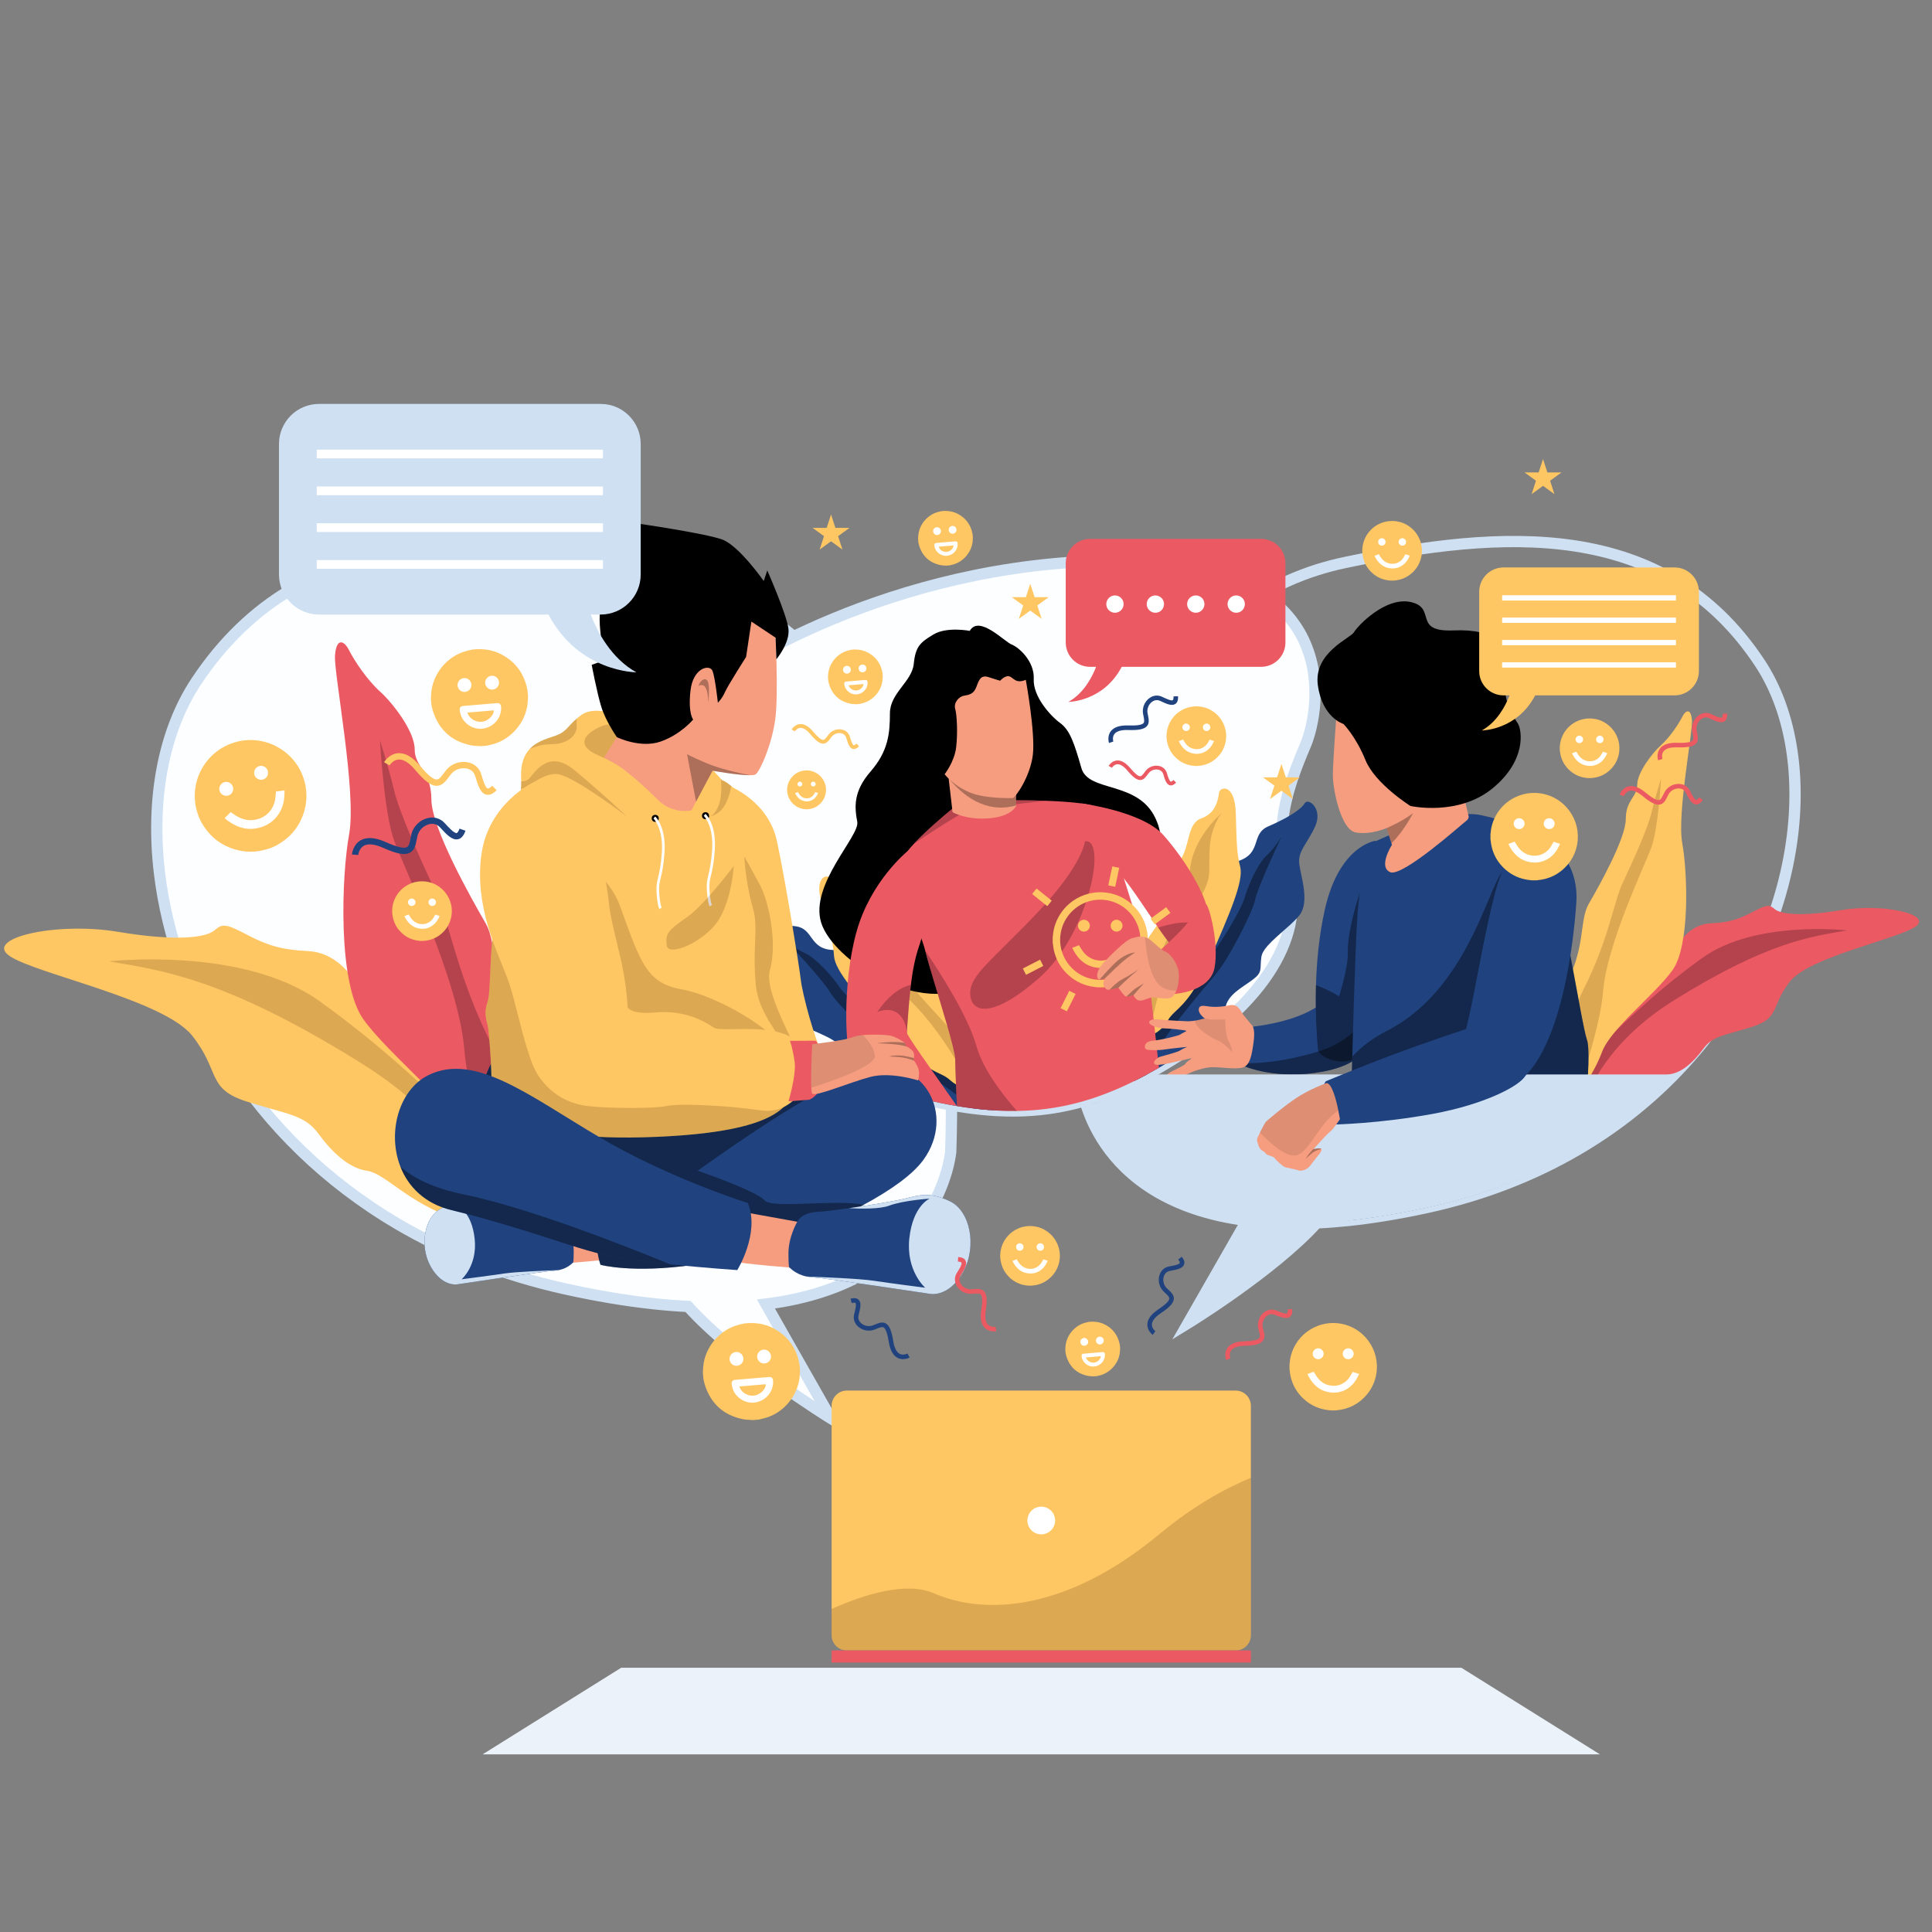 <?xml version="1.0" encoding="iso-8859-1"?>
<!-- Generator: Adobe Illustrator 25.3.1, SVG Export Plug-In . SVG Version: 6.00 Build 0)  -->
<svg version="1.1" xmlns="http://www.w3.org/2000/svg" xmlns:xlink="http://www.w3.org/1999/xlink" x="0px" y="0px"
	 viewBox="0 0 1200 1200" enable-background="new 0 0 1200 1200" xml:space="preserve">
<rect x="0" y="0" width="1200" height="1200" fill="#808080" stroke="none"/>
<g id="Layer_x5F_Bubble_3">
	<path fill="none" stroke="#CEE0F2" stroke-width="7" stroke-miterlimit="10" d="M1039.031,668.313
		c-16.813,17.043-36.498,32.574-59.12,45.782
		c-26.93,15.717-58.03,28.135-93.421,35.873
		c-17.761,3.885-34.054,6.516-48.998,8.089c-6.817,0.718-13.355,1.217-19.63,1.507
		c-26.902,29.692-79.885,62.195-79.885,62.195l36.454-63.674
		c-97.202-12.495-102.765-85.387-102.765-85.387
		c-0.044-1.469-0.082-2.926-0.115-4.384
		c-4.872-202.51,67.664-298.813,163.973-318.948
		c97-20.277,197.835-27.949,257.569,62.474
		C1133.898,473.613,1118.444,587.815,1039.031,668.313z"/>
</g>
<g id="Layer_x5F_Bubble_2">
	<path fill="#FDFEFF" stroke="#CEE0F2" stroke-width="7" stroke-miterlimit="10" d="M590.52,715.218
		c0,0-6.461,81.184-114.783,94.753l40.378,71.062c0,0-58.901-36.399-88.763-69.571
		c-6.993-0.345-14.27-0.926-21.866-1.748c-16.638-1.808-34.777-4.795-54.55-9.19
		c-39.397-8.746-73.999-22.688-103.937-40.296
		C156.417,706.965,108.427,620.197,99.078,542.455
		c-5.508-45.809,2.4-88.489,22.924-119.337
		c66.869-100.512,179.17-91.602,287.146-68.667
		c93.64,19.888,166.867,104.442,179.811,275.824
		C590.942,656.526,591.512,684.814,590.52,715.218z"/>
</g>
<g id="Layer-Bubble_1">
	<path fill="#FDFEFF" stroke="#CEE0F2" stroke-width="7" stroke-miterlimit="10" d="M796.8,508.993
		c-1.365,11.317-0.833,23.115,3.102,34.92c3.063,9.185,3.644,19.592,1.217,30.716
		c-4.159,19.06-17.148,40.241-41.6,61.071
		c-7.245,6.176-15.503,12.319-24.831,18.364c-5.042,3.272-9.974,6.313-14.824,9.13
		c-2.592,1.507-5.162,2.948-7.711,4.324c-2.011,1.085-4.006,2.132-5.995,3.135
		c-0.597,0.301-1.189,0.603-1.787,0.893c-24.266,12.029-47.185,18.112-72.755,18.49
		c-4.181,0.066-8.429-0.022-12.763-0.263c-1.474-0.088-2.965-0.186-4.461-0.307
		c-3.233-0.247-6.516-0.581-9.859-1.003c-3.321-0.411-6.702-0.904-10.144-1.474
		c-0.022-0.005-0.038-0.005-0.06-0.011c-11.909-1.984-24.579-4.927-38.296-8.801
		c-0.203-0.06-0.406-0.115-0.608-0.175c-6.549-1.863-12.692-3.885-18.468-6.045
		c-60.518-22.606-80.395-60.436-94.364-97.356
		c-15.345-40.553-6.028-58.09-16.989-72.887
		c-10.96-14.797-13.152-55.898,23.565-81.655c0,0,100.836-71.243,244.417-71.791
		c143.581-0.548,126.593,92.615,117.276,114.536
		C805.262,475.986,798.866,491.939,796.8,508.993z"/>
</g>
<g id="Layer_x5F_Character_3">
	<g id="Plants_2_">
		<path fill="#20437F" d="M816.891,513.224c-4.932,10.96-10.96,15.345-9.864,23.565
			c1.096,8.22,6.576,23.565,0,31.785c-1.556,1.945-3.633,3.979-5.908,6.056
			c-7.354,6.708-16.819,13.843-17.657,19.701
			c-1.096,7.672,1.096,9.316-5.48,14.249s-15.893,9.316-16.989,18.085
			c-0.351,2.828-0.762,5.88-1.474,9.037c-7.245,6.176-15.503,12.319-24.831,18.364
			c-5.042,3.272-9.974,6.313-14.824,9.13c-2.592,1.507-5.162,2.948-7.711,4.324
			c-2.011,1.085-4.006,2.132-5.995,3.135c-0.597,0.301-1.189,0.603-1.787,0.893
			c-0.877-9.388-1.584-27.445,4.335-38.115c0.707-1.277,1.513-2.444,2.417-3.48
			c1.507-1.721,3.02-3.409,4.51-5.091c0.948-1.074,1.891-2.143,2.811-3.211
			c0.521-0.603,1.036-1.206,1.54-1.808c1.518-1.808,2.97-3.628,4.313-5.48
			c0.537-0.734,1.052-1.474,1.551-2.219c2.373-3.562,4.307-7.278,5.513-11.295
			c0.926-3.047,1.425-6.275,1.387-9.744c-0.011-1.266-0.093-2.559-0.252-3.896
			c-0.236-1.924-0.263-3.661-0.126-5.234c0.115-1.282,0.34-2.461,0.652-3.546
			c0.614-2.126,1.562-3.907,2.702-5.458c1.003-1.37,2.143-2.559,3.326-3.655
			c1.88-1.743,3.858-3.239,5.497-4.812c0.34-0.323,0.663-0.647,0.965-0.981
			c0-0.005,0-0.005,0.005-0.005c1.288-1.397,2.258-2.899,2.641-4.713
			c0-0.005,0-0.005,0-0.005c1.874-8.861,3.524-18.72,19.959-23.653
			c0.471-0.142,0.926-0.29,1.359-0.444c14.627-5.179,7.19-16.687,18.37-21.477
			c3.228-1.381,6.242-2.811,8.955-4.231c6.954-3.644,11.936-7.256,13.514-10.018
			C812.507,495.139,821.823,502.263,816.891,513.224z"/>
		<path opacity="0.4" d="M796.083,519.258c-0.899,1.929-15.399,33.078-16.457,39.452
			c-1.096,6.576-15.893,36.169-24.661,46.582
			c-6.763,8.034-26.256,30.749-36.312,46.998c-2.981,4.812-5.135,9.059-5.886,12.188
			c-0.241,1.008-0.449,2.022-0.614,3.042c-2.011,1.085-4.006,2.132-5.995,3.135
			c0.225-7.634,2.433-17.098,8.872-27.894c0.68-1.14,1.408-2.296,2.187-3.469
			c2-3.02,4.34-6.138,7.059-9.338c3.935-4.636,7.623-9.146,11.07-13.503
			c6.5-8.204,12.144-15.86,16.939-22.787c0.965-1.386,1.896-2.74,2.789-4.066
			c10.78-15.991,16.698-27.516,17.975-31.982
			c2.192-7.672,8.22-21.373,13.701-26.305
			C791.863,526.705,795.6,520.112,796.083,519.258z"/>
		<path fill="#FFC763" d="M751.117,596.32c-13.141,29.796-21.362,29.796-25.746,37.468
			c-2.987,5.223-8.259,9.179-11.492,9.086c-1.513-0.038-2.581-0.959-2.757-3.058
			c0,0-1.967-4.066-3.612-10.577c-3.025-12.007-4.96-32.328,8.544-50.801
			c20.825-28.497,9.316-33.429,16.441-43.294
			c7.124-9.864,4.384-23.565,13.701-26.853
			c9.316-3.288,10.412-12.056,10.96-15.893c0.548-3.836,9.864-6.028,10.412,12.604
			c0.548,18.633,0.548,24.661,2.74,33.429S764.259,566.524,751.117,596.32z"/>
		<path opacity="0.2" fill="#563112" d="M758.773,505.031c-0.247,0.269-2.335,2.609-4.905,9.289
			c-2.74,7.124-2.74,14.797-2.74,25.757s-4.932,14.797-18.633,41.65
			c-10.56,20.693-16.463,49.174-18.616,61.148
			c-1.513-0.038-2.581-0.959-2.757-3.058c0,0-1.967-4.066-3.612-10.577
			c1.469-7.157,4.395-14.572,6.341-20.907c3.283-10.659,23.576-46.883,25.171-67.467
			C740.585,520.726,758.028,505.661,758.773,505.031z"/>
		<path fill="#20437F" d="M618.853,689.774c-1.474-0.088-2.965-0.186-4.461-0.307
			c-3.233-0.247-6.516-0.581-9.859-1.003c-3.321-0.411-6.702-0.904-10.144-1.474
			c0.005,0.027,0.005,0.055,0.005,0.082c-0.022-0.033-0.044-0.06-0.066-0.093
			c-11.909-1.984-24.579-4.927-38.296-8.801c-0.203-0.06-0.406-0.115-0.608-0.175
			c-0.504-1.025-0.981-2.033-1.436-3.014c-1.847-3.951-5.266-6.275-9.196-7.93
			c-2.455-1.041-5.113-1.819-7.705-2.581c-1.655-0.482-3.288-0.959-4.823-1.485
			c-0.647-0.225-1.228-0.444-1.754-0.663c-5.787-2.417-4.718-4.828-7.831-11.212
			c-3.398-6.965-21.554-11.481-30.333-17.285
			c-8.785-5.804-8.275-22.091-9.76-30.251
			c-1.48-8.16-8.56-10.484-16.616-19.4
			c-8.061-8.916-1.381-18.556,1.885-15.58c3.261,2.981,13.289,5.502,25.757,6.664
			c12.106,1.129,8.566,14.364,24.069,14.802c0.46,0.016,0.937,0.016,1.436,0.005
			c0.669-0.011,1.321-0.011,1.951,0c3.107,0.066,5.765,0.46,8.067,1.102
			c3.902,1.091,6.779,2.904,9.07,5.091c3.14,2.998,5.162,6.702,7.168,10.199
			c2.209,3.858,7.091,4.976,11.909,7.217c0.548,0.258,1.096,0.526,1.633,0.817
			c2.176,1.162,4.275,2.652,6.028,4.834c0.97,1.206,1.841,2.63,2.559,4.329
			c0.619,1.458,1.129,3.124,1.496,5.031c2.724,14.051,12.572,21.543,23.943,28.464
			c0.11,0.071,0.225,0.137,0.334,0.203c2.992,1.814,6.088,3.595,9.185,5.453
			c1.184,0.707,2.302,1.573,3.365,2.576
			C611.942,671.108,616.151,681.099,618.853,689.774z"/>
		<path opacity="0.4" d="M614.392,689.467c-3.233-0.247-6.516-0.581-9.859-1.003
			c-2.959-2.674-6.554-5.557-10.462-8.489c-2.987-2.247-6.165-4.516-9.388-6.752
			c-8.379-5.815-17.082-11.382-23.674-15.525c-3.211-2.011-5.919-3.694-7.848-4.899
			c-4-2.504-9.404-6.982-14.884-12.018c-1.534-1.403-3.074-2.855-4.587-4.313
			c-2.833-2.735-5.584-5.513-8.067-8.127c-5.119-5.393-9.081-10.095-10.226-12.309
			c-2.987-5.782-26.694-31.33-27.801-32.525c0.564,0.526,6.226,5.776,12.61,8.637
			c6.73,3.009,16.671,14.199,21.115,20.83c0.844,1.26,2.395,3.091,4.631,5.398
			c3.222,3.326,7.87,7.65,13.887,12.703c0.756,0.636,1.54,1.288,2.34,1.945
			c3.014,2.483,6.335,5.119,9.958,7.886c3.228,2.472,6.697,5.042,10.401,7.694
			c3.036,2.176,6.231,4.406,9.579,6.686c5.524,3.748,11.47,7.623,17.822,11.563
			c1.277,0.795,2.504,1.589,3.683,2.389c3.398,2.296,6.395,4.625,9.042,6.96
			C607.761,680.671,611.564,685.16,614.392,689.467z"/>
		<path fill="#FFC763" d="M554.072,643.08c21.652,24.324,29.476,21.801,36.003,27.758
			c4.445,4.054,10.677,6.201,13.726,5.12c1.428-0.501,2.162-1.705,1.685-3.756
			c0,0,0.624-4.474,0.191-11.175c-0.806-12.356-5.202-32.29-23.724-45.727
			c-28.566-20.73-19.127-28.956-28.935-36.158
			c-9.808-7.202-11.405-21.082-21.281-21.352
			c-9.876-0.27-13.61-8.279-15.309-11.761s-11.238-2.71-6.041,15.192
			s7.047,23.639,7.652,32.657C518.645,602.895,532.42,618.756,554.072,643.08z"/>
		<path opacity="0.2" fill="#563112" d="M518.767,558.547c0.317,0.18,3.023,1.766,7.519,7.335
			c4.794,5.939,7.149,13.241,10.513,23.673c3.364,10.431,9.236,12.569,30.517,33.92
			c16.402,16.453,30.761,41.748,36.485,52.483c1.428-0.501,2.162-1.705,1.685-3.756
			c0,0,0.624-4.474,0.191-11.175c-3.595-6.361-8.655-12.52-12.451-17.952
			c-6.396-9.137-36.827-37.384-44.663-56.485
			C540.895,567.902,519.67,558.918,518.767,558.547z"/>
	</g>
	<g id="Hair">
		<path d="M602.341,391.837c0,0-14.249-2.74-22.469,2.192
			c-8.22,4.932-11.234,7.398-12.33,18.359
			c-1.096,10.96-14.797,18.085-14.797,30.689s-1.096,23.565-12.056,36.169
			s-9.864,22.469-8.22,31.237c1.644,8.768-29.593,38.909-22.469,62.474
			c7.124,23.565,62.2,59.46,96.177,37.539
			c33.977-21.921,39.281-38.577,70.743-55.595s51.739-23.046,40.779-46.611
			c-10.96-23.565-41.65-15.893-46.034-31.237
			c-4.384-15.345-7.124-23.565-13.152-27.949
			c-6.028-4.384-16.989-16.441-16.441-27.401s-9.316-19.729-13.701-21.373
			C623.988,398.688,608.095,381.699,602.341,391.837z"/>
	</g>
	<g id="Body_2_">
		<path fill="#EB5A62" d="M719.864,663.195c-2.592,1.507-5.162,2.948-7.711,4.324
			c-2.011,1.085-4.006,2.132-5.995,3.135c-0.597,0.301-1.189,0.603-1.787,0.893
			c-24.266,12.029-47.185,18.112-72.755,18.49
			c-4.181,0.066-8.429-0.022-12.763-0.263c-1.474-0.088-2.965-0.186-4.461-0.307
			c-3.233-0.247-6.516-0.581-9.859-1.003c-3.321-0.411-6.702-0.904-10.144-1.474
			c-0.099-2.203-0.208-4.581-0.318-7.015c-0.093-2.126-0.186-4.291-0.274-6.401
			c-0.06-1.485-0.121-2.937-0.175-4.335c-0.192-4.932-0.323-9.157-0.323-11.339
			c0-0.06,0-0.121-0.005-0.181c0-0.115-0.005-0.23-0.016-0.362
			c-0.219-3.233-2.241-10.955-4.894-20.162c-1.995-6.916-4.351-14.676-6.565-21.997
			c-3.107-10.264-5.94-19.668-7.152-24.705c-0.005-0.022-0.011-0.044-0.016-0.071
			c-0.367-1.524-0.904-3.261-1.556-5.173c-0.252-0.734-0.521-1.502-0.806-2.285
			c-5.623-15.536-16.961-39.742-11.87-49.464c0.751-1.43,1.847-3.031,3.19-4.735
			c1.2-1.524,2.603-3.129,4.132-4.773c7.535-8.1,18.211-17.131,23.674-21.614
			c2.176-1.786,3.529-2.855,3.529-2.855c2.033-0.712,6.127-1.271,11.481-1.677
			c6.763-0.515,15.531-0.784,24.688-0.795c6.204-0.011,12.583,0.099,18.638,0.329
			c8.429,0.312,16.221,0.86,22.014,1.644c0.038,0.005,0.071,0.011,0.11,0.016
			c0.033,0.005,0.082,0.011,0.132,0.016c0.06,0.011,0.126,0.022,0.186,0.027
			c0.071,0.005,0.148,0.016,0.236,0.033c0.131,0.022,0.258,0.038,0.384,0.055
			c0.132,0.022,0.279,0.044,0.433,0.066c0.093,0.016,0.192,0.027,0.296,0.044
			c0.027,0.005,0.049,0.011,0.071,0.011c4.198,0.658,7.059,1.469,7.919,2.422
			c2.346,2.609,9.283,21.718,16.03,42.335c0.17,0.526,0.345,1.052,0.515,1.578
			c1.765,5.414,3.507,10.906,5.135,16.205c2.225,7.206,4.247,14.057,5.858,19.877
			c0.581,2.093,1.102,4.05,1.567,5.842c0.417,1.633,0.784,3.124,1.091,4.461
			c0.57,2.461,0.932,4.379,1.041,5.606c0.197,2.148,0.581,5.94,1.085,10.714
			c0.356,3.332,0.762,7.141,1.2,11.207c0.192,1.732,0.384,3.513,0.581,5.321
			c0.214,1.967,0.433,3.968,0.652,5.984c0.307,2.811,0.619,5.645,0.932,8.445
			c0.093,0.839,0.181,1.671,0.274,2.504c0.4,3.633,0.795,7.174,1.162,10.495
			C719.102,656.339,719.513,660.055,719.864,663.195z"/>
		<path opacity="0.4" fill="#662131" d="M649.75,497.381c-17.865,1.951-44.982,5.08-49.327,6.527
			c-4.494,1.496-22.019,12.966-32.684,20.085
			c10.538-11.328,27.204-24.469,27.204-24.469
			C601.294,497.298,627.703,496.548,649.75,497.381z"/>
		<path opacity="0.4" fill="#662131" d="M673.858,522.54c0,0-1.096,14.249-29.045,43.842
			c-27.949,29.593-42.198,38.909-42.198,50.418s12.056,17.537,42.746-9.316
			C676.05,580.63,688.106,520.348,673.858,522.54z"/>
		<path opacity="0.4" fill="#662131" d="M631.616,690.037c-4.181,0.066-8.429-0.022-12.763-0.263
			c-1.474-0.088-2.965-0.186-4.461-0.307c-3.233-0.247-6.516-0.581-9.859-1.003
			c-3.321-0.411-6.702-0.904-10.144-1.474c-0.099-2.203-0.208-4.581-0.318-7.015
			c-0.093-2.126-0.186-4.291-0.274-6.401c-0.06-1.485-0.121-2.937-0.175-4.335
			c-0.192-4.932-0.323-9.157-0.323-11.339c0-0.06,0-0.121-0.005-0.181
			c0-0.115-0.005-0.23-0.016-0.362c-0.219-3.233-2.241-10.955-4.894-20.162
			c-1.995-6.916-4.351-14.676-6.565-21.997c-3.107-10.264-5.94-19.668-7.152-24.705
			c-0.005-0.022-0.011-0.044-0.016-0.071
			c11.393,16.846,26.826,41.666,31.802,59.257
			C610.276,663.211,621.122,678.046,631.616,690.037z"/>
	</g>
	<g id="Left_hand_1_">
		<path fill="#EB5A62" d="M570.83,587.755c-2.51,7.217-4.033,15.509-5.069,23.932
			c-2.581,20.995-2.137,42.778-6.439,50.599
			c-5.338,9.705-21.411,3.946-28.07-1.315c-0.866-0.674-1.567-1.343-2.072-1.973
			c-4.384-5.48-6.028-48.226,2.74-80.011s31.687-50.221,31.687-50.221
			C573.378,526.223,579.598,562.546,570.83,587.755z"/>
		<path opacity="0.4" fill="#662131" d="M565.761,611.687c-2.581,20.995-2.137,42.778-6.439,50.599
			c-5.338,9.705-21.411,3.946-28.07-1.315
			C542.01,621.058,559.031,613.216,565.761,611.687z"/>
		<path fill="#EB5A62" d="M594.329,686.979c-11.909-1.984-24.579-4.927-38.296-8.801
			c-0.203-0.06-0.406-0.115-0.608-0.175c-6.549-1.863-12.692-3.885-18.468-6.045
			c-2.548-3.337-4.751-6.593-6.445-9.629c-2.433-4.362-3.82-8.292-3.683-11.421
			c0-0.005,0-0.005,0-0.011c0,0,1.189-7.705,6.861-14.429
			c1.644-1.951,3.666-3.82,6.149-5.393c0.762-0.482,1.567-0.937,2.422-1.359
			c0.833-0.417,1.71-0.795,2.636-1.14c15.454-5.727,18.392,9.788,18.337,12.73
			v0.038c-0.022,0.822,3.617,6.324,8.883,13.942
			c1.896,2.729,3.995,5.732,6.209,8.889c2.044,2.915,4.192,5.962,6.357,9.048
			C587.928,677.827,591.227,682.518,594.329,686.979z"/>
	</g>
	<g id="Right_hand_3_">
		<g>
			<path fill="#FFC763" d="M712.915,582.779c-0.252-8.067-3.864-15.63-9.705-20.945
				c-3.518-3.206-7.848-5.601-12.741-6.795c-4.592-1.123-9.212-1.112-13.547-0.137
				c-0.005,0-0.005,0.005-0.005,0.005c-0.247,0.049-0.488,0.11-0.729,0.17
				c-3.568,0.899-6.938,2.455-9.925,4.581c-4.751,3.37-8.538,8.171-10.664,14.024
				c-0.91,2.504-1.463,5.086-1.644,7.749c-0.011,0.186-0.066,0.367-0.099,0.554
				v3.458c0.148,1.118,0.258,2.241,0.455,3.354
				c0.422,2.4,1.091,4.664,2.011,6.785c1.704,3.918,4.253,7.365,7.617,10.336
				c4.406,3.891,9.557,6.22,15.377,7.042c0.778,0.11,1.562,0.186,2.34,0.279
				h3.458c0.307-0.038,0.608-0.077,0.915-0.115
				c0.817-0.099,1.633-0.197,2.444-0.34c1.206-0.208,2.373-0.477,3.507-0.822
				c3.551-1.052,6.768-2.74,9.662-5.042c0.8-0.636,1.573-1.315,2.318-2.05
				c0.022-0.016,0.038-0.033,0.055-0.049c0.121-0.115,0.247-0.241,0.367-0.362
				c0.427-0.427,0.833-0.866,1.228-1.315c0.143-0.159,0.285-0.323,0.422-0.493
				c2.658-3.14,4.554-6.691,5.694-10.637c0.143-0.477,0.269-0.959,0.384-1.447
				c0.104-0.433,0.197-0.871,0.285-1.315c0.395-2.022,0.564-4.044,0.532-6.039
				C712.926,583.069,712.921,582.926,712.915,582.779z M686.018,608.481
				c-0.866,0.093-1.743,0.142-2.63,0.142
				c-11.163,0.005-20.671-7.426-23.817-17.58
				c-0.718-2.329-1.107-4.806-1.102-7.371
				c0.027-10.588,6.702-19.657,16.046-23.236c2.767-1.058,5.765-1.639,8.894-1.633
				c13.037,0.022,23.773,10.122,24.809,22.885
				c0.055,0.669,0.082,1.348,0.082,2.033
				C708.29,596.55,698.508,607.16,686.018,608.481z"/>
			<path fill="#FFC763" d="M694.378,590.912c-3.236,4.72-8.684,6.709-14.203,5.262
				c-3.185-0.835-5.652-2.719-7.592-5.304c-0.881-1.174-1.584-2.481-2.391-3.764
				c-1.319,0.492-2.717,1.014-4.162,1.554c0.037,0.139,0.046,0.217,0.078,0.283
				c0.248,0.519,0.477,1.049,0.757,1.55c3.463,6.219,8.454,10.204,15.789,10.694
				c3.209,0.214,6.262-0.414,9.119-1.921c3.055-1.611,5.401-3.971,7.174-6.901
				c0.718-1.187,1.29-2.462,1.96-3.757c-1.578-0.514-3.01-0.98-4.36-1.42
				C695.806,588.472,695.175,589.75,694.378,590.912z"/>
			<path fill="#FFC763" d="M673.209,578.641c2.032,0.014,3.715-1.657,3.711-3.684
				c-0.003-2-1.654-3.662-3.662-3.686c-2.008-0.024-3.714,1.674-3.712,3.694
				C669.549,576.972,671.2,578.628,673.209,578.641z"/>
			<path fill="#FFC763" d="M693.539,578.641c2.01-0.002,3.666-1.644,3.684-3.655
				c0.018-2.017-1.672-3.719-3.691-3.715c-2,0.003-3.664,1.659-3.683,3.665
				C689.83,576.96,691.506,578.643,693.539,578.641z"/>
		</g>
		<path fill="#EB5A62" d="M750.58,576.246c-0.038,0.137-0.071,0.269-0.115,0.406
			c-3.918,13.958-14.21,19.789-22.354,11.103
			c-2.263-2.417-5.321-6.62-8.752-11.607
			c-9.026-13.103-20.666-31.61-27.417-37.167
			c-9.316-7.672-21.718-38.263-20.178-39.956c0,0,37.715,4.883,50.867,19.679
			C735.784,533.501,754.417,561.998,750.58,576.246z"/>
		<path opacity="0.4" fill="#662131" d="M750.465,576.652c-3.918,13.958-14.21,19.789-22.354,11.103
			c-2.263-2.417-5.321-6.62-8.752-11.607
			C726.095,573.928,741.538,569.966,750.465,576.652z"/>
		<path fill="#EB5A62" d="M721.535,589.399c0,0,12.315-10.989,16.296-16.455
			c3.981-5.466,9.429-12.562,11.363-11.206s7.962,23.825,5.222,39.169
			c-2.74,15.345-25.209,16.441-25.209,16.441S718.247,603.647,721.535,589.399z"/>
		<path fill="#F69D80" d="M730.643,615.303c-0.8,2.05-1.863,3.628-3.08,4.236
			c-3.288,1.644-10.221-0.548-12.506,0c-2.291,0.548-6.127,2.74-8.319,1.644
			c-1.77-0.888-2.466-2.483-2.674-3.069c0,0,0,0,0-0.005
			c-0.044-0.137-0.066-0.214-0.066-0.214s-2.548,1.458-4.384,1.102
			c-0.417-0.077-0.789-0.247-1.096-0.553c-1.644-1.644-3.836-4.932-3.836-4.932
			s-0.027,0.005-0.071,0.016h-0.005c-0.493,0.137-3.354,0.888-5.321,1.123
			c-0.789,0.093-1.436,0.104-1.726-0.044c-1.096-0.548-2.74-2.74-2.192-4.384
			c0.499-1.496,0.997-2.537,1.085-2.713c0-0.005,0.005-0.016,0.005-0.022
			c-0.044,0.016-0.318,0.153-0.718,0.312c-0.066,0.027-0.137,0.055-0.214,0.082
			c-0.159,0.06-0.329,0.121-0.504,0.181c-0.137,0.044-0.279,0.088-0.427,0.132
			c-0.016,0.005-0.033,0.005-0.049,0.011c-0.088,0.022-0.175,0.044-0.263,0.066
			c-0.104,0.022-0.203,0.044-0.301,0.06c-0.082,0.016-0.159,0.027-0.236,0.038
			c-0.258,0.033-0.51,0.044-0.745,0.027c-0.367-0.027-0.691-0.137-0.921-0.367
			c-1.096-1.096-1.096-4.932,2.74-9.316s14.249-14.797,18.085-15.893
			c0.948-0.268,1.924-0.543,2.866-0.795c1.825-0.493,3.721-0.449,5.475,0.082
			c1.392,0.411,2.696,1.134,3.809,2.137c3.195,2.877,7.376,6.472,8.675,6.795
			c2.192,0.548,7.124,6.028,8.22,12.056
			C732.638,606.902,732.024,611.796,730.643,615.303z"/>
		<path opacity="0.1" d="M730.643,615.303c-3.19,0.082-6.379-0.521-9.108-2.34
			c-7.996-5.327-9.87-23.976-10.292-30.854c1.392,0.411,2.696,1.134,3.809,2.137
			c3.195,2.877,7.376,6.472,8.675,6.795c2.192,0.548,7.124,6.028,8.22,12.056
			C732.638,606.902,732.024,611.796,730.643,615.303z"/>
		<path opacity="0.3" d="M705.095,591.591c0,0-1.096,0.548-5.48,3.836
			c-3.31,2.482-10.056,9.026-13.163,12.084c0.005-0.016,0.011-0.027,0.011-0.027
			s-2.061,1.03-3.463,0.915c1.6-1.924,4.538-5.277,8.944-9.684
			C699.067,591.591,705.095,591.591,705.095,591.591z"/>
		<path opacity="0.3" d="M707.27,602.014c-0.389,0.334-8.346,7.086-12.659,11.514h-0.005
			c-0.493,0.137-3.354,0.888-5.321,1.123c1.726-1.935,5.069-5.086,8.138-6.62
			C701.67,605.905,706.947,602.239,707.27,602.014z"/>
		<path opacity="0.3" d="M710.57,610.777c-0.164,0.175-3.929,4.214-6.505,7.333
			c-0.044-0.137-0.066-0.214-0.066-0.214s-2.548,1.458-4.384,1.102
			c1.228-1.211,4.192-4.083,5.48-4.938
			C706.711,612.98,710.454,610.837,710.57,610.777z"/>
		
			<rect x="660.979" y="615.43" transform="matrix(0.894 0.449 -0.449 0.894 349.575 -231.574)" fill="#FFC763" width="4.384" height="12.056"/>
		
			<rect x="639.606" y="595.152" transform="matrix(0.457 0.889 -0.889 0.457 882.804 -244.537)" fill="#FFC763" width="4.385" height="12.057"/>
		
			<rect x="645.085" y="551.312" transform="matrix(-0.626 0.78 -0.78 -0.626 1487.082 401.377)" fill="#FFC763" width="4.385" height="12.057"/>
		
			<rect x="689.47" y="538.156" transform="matrix(-0.978 -0.207 0.207 -0.978 1255.574 1219.865)" fill="#FFC763" width="4.387" height="12.059"/>
		
			<rect x="718.516" y="562.271" transform="matrix(-0.591 -0.806 0.806 -0.591 688.682 1485.558)" fill="#FFC763" width="4.385" height="12.059"/>
	</g>
	<g id="Head_2_">
		<path fill="#F69D80" d="M631.112,485.275v15.345c0,0-2.74,6.576-16.989,7.672
			c-14.248,1.096-22.469-3.836-22.469-3.836l-2.439-20.995l-0.301-2.57
			L631.112,485.275z"/>
		<path opacity="0.3" d="M631.112,485.275v14.994c-19.148,5.393-33.605-6.697-41.896-16.808
			l-0.301-2.57L631.112,485.275z"/>
		<path fill="#F69D80" d="M637.14,422.253c0,0,6.028,32.881,4.384,46.582
			c-1.644,13.701-10.96,26.853-12.604,26.853s-17.537,0.548-27.401-3.836
			s-14.797-10.96-14.797-10.96s6.028-7.672,7.124-16.441
			c1.096-8.768,0.548-20.277-0.548-24.113c-1.096-3.836,2.192-7.672,5.48-8.22
			c3.288-0.548,6.028-1.096,7.672-5.48c1.644-4.384,2.74-7.672,7.672-6.028
			c4.932,1.644,7.124,2.192,7.124,2.192s2.74-3.288,5.48-2.74
			C629.468,420.608,630.564,424.993,637.14,422.253z"/>
	</g>
</g>
<g id="Layer_x5F_Conversation_3">
	<g>
		<path fill="#EB5A62" d="M783.291,334.715H677.06c-8.347,0-15.113,6.766-15.113,15.113v49.237
			c0,8.347,6.766,15.113,15.113,15.113h3.742
			c-2.512,6.499-7.715,16.508-17.211,21.784c0,0,21.69-0.004,33.13-21.784h86.57
			c8.347,0,15.113-6.766,15.113-15.113v-49.237
			C798.404,341.481,791.637,334.715,783.291,334.715z"/>
		<g>
			<circle fill="#FFFFFF" cx="692.515" cy="375.214" r="5.38"/>
			<circle fill="#FFFFFF" cx="717.622" cy="375.214" r="5.38"/>
			<circle fill="#FFFFFF" cx="742.728" cy="375.214" r="5.38"/>
			<circle fill="#FFFFFF" cx="767.835" cy="375.214" r="5.38"/>
		</g>
	</g>
</g>
<g id="Layer_x5F_Character_2">
	<g id="Plants">
		<path fill="#EB5A62" d="M1189.544,575.698c-11.508,7.672-65.762,18.633-77.819,33.977
			c-12.057,15.345-6.028,22.469-23.017,27.949
			c-16.989,5.48-24.661,5.48-30.689,13.701
			c-6.028,8.22-13.152,14.797-20.825,15.893
			c-7.672,1.096-17.537,13.701-37.265,20.277
			c-8.374,2.789-14.281,4.198-18.304,3.721c-5.453-0.641-7.453-4.757-7.453-13.585
			c0,0,0.005-0.093,0.016-0.274c0.301-4.028,4.187-51.256,24.644-63.844
			c21.373-13.152,35.621-13.701,40.554-22.469
			c4.932-8.768,12.056-16.989,23.017-17.537
			c10.96-0.548,16.989-2.192,26.305-7.124c9.316-4.932,10.412-4.384,13.7-1.644
			c3.288,2.74,14.797,4.932,41.102,0.548S1201.053,568.026,1189.544,575.698z"/>
		<path opacity="0.4" fill="#662131" d="M1147.347,577.89
			c-22.469,3.836-49.322,7.124-107.412,43.294
			c-39.616,24.666-53.487,53.92-58.309,70.031
			c-5.453-0.641-7.453-4.757-7.453-13.585c0,0,0.005-0.093,0.016-0.274
			c6.176-11.355,15.564-25.16,21.356-29.867
			c8.768-7.124,29.045-29.045,61.926-52.61
			C1090.353,571.314,1147.347,577.89,1147.347,577.89z"/>
		<path fill="#FFC763" d="M1044.867,523.636c3.288,18.085,4.932,63.57-6.028,78.915
			c-10.96,15.345-38.361,36.169-43.842,50.966
			c-3.222,8.708-9.87,20.458-15.46,25.746c-3.447,3.255-6.494,4.061-8.089,0.175
			c-0.219-0.515-0.406-1.118-0.564-1.808c0,0-12.55-41.2,0.849-64.716
			s9.015-41.052,15.043-51.465c6.028-10.412,23.017-40.553,23.017-52.61
			c0-12.056,7.124-13.701,7.124-21.373s9.316-19.729,14.797-24.661
			c5.48-4.932,10.96-13.152,13.153-17.537c2.192-4.384,5.48-5.48,6.028,2.192
			C1051.443,455.134,1041.579,505.552,1044.867,523.636z"/>
		<path opacity="0.2" fill="#563112" d="M1031.715,483.631c0,0-1.644,30.689-6.028,42.746
			c-4.384,12.056-27.626,59.948-29.977,89.437
			c-1.425,17.8-9.777,44.823-16.172,63.45c-3.447,3.255-6.494,4.061-8.089,0.175
			c0.236-18.638,2.428-45.946,12.04-64.831
			c15.893-31.237,18.633-54.254,24.661-66.858
			c6.028-12.604,15.345-33.429,17.537-42.746
			C1027.879,495.687,1031.715,483.631,1031.715,483.631z"/>
	</g>
	<g id="Right_hand_2_">
		<path fill="#20437F" d="M819.91,654.251c4.833,5.546,21.088,8.511,27.669-1.83
			c1.452-2.285,2.576-7.091,3.436-13.438c2.252-16.621,2.718-43.792,2.735-63.762
			c0.016-12.594-0.142-22.326-0.142-24.732c0-7.672,2.893-29.16-0.197-28.009
			c0,0-21.724,3.348-30.492,42.258c-3.666,16.282-5.129,32.848-5.551,47.135
			c-0.581,19.86,0.849,35.309,1.167,39.452
			C818.612,652.339,819.105,653.331,819.91,654.251"/>
		<path fill="#20437F" d="M821.823,665.573c-29.045,5.48-48.774-3.288-48.774-3.288
			s-0.203-0.68-0.444-1.83c-0.926-4.51-2.373-16.282,5.924-22.831
			c0,0,22.469-2.192,37.265-10.96c12.966-7.683,30.306-7.793,34.871,1.151
			c0.652,1.26,1.041,2.702,1.129,4.329
			C852.512,645.297,850.868,660.093,821.823,665.573z"/>
		<path opacity="0.4" d="M821.823,665.573c-29.045,5.48-48.774-3.288-48.774-3.288
			s-0.203-0.68-0.444-1.83c9.695,0.093,25.094-1.08,44.834-6.938
			c19.422-5.765,28.76-16.906,33.226-25.702c0.652,1.26,1.041,2.702,1.129,4.329
			C852.512,645.297,850.868,660.093,821.823,665.573z"/>
		<path opacity="0.4" d="M847.58,545.557c0,0-10.96,29.593-10.412,46.034
			c0.201,5.995-2.222,16.431-5.381,27.274c-5.678-3.483-11.118-5.766-14.419-6.992
			c-0.581,19.86,0.849,35.309,1.167,39.452c0.078,1.013,0.577,2.001,1.378,2.92
			c-0.001,0.002-0.002,0.004-0.002,0.006c0.027,0.031,0.058,0.06,0.086,0.09
			c0.102,0.114,0.209,0.226,0.32,0.338c0.071,0.071,0.146,0.141,0.22,0.211
			c0.115,0.108,0.231,0.215,0.355,0.32c0.082,0.07,0.17,0.138,0.255,0.206
			c0.128,0.103,0.255,0.206,0.391,0.306c0.084,0.062,0.175,0.121,0.262,0.181
			c0.259,0.18,0.529,0.355,0.812,0.525c0.119,0.072,0.236,0.144,0.359,0.214
			c0.139,0.078,0.285,0.153,0.429,0.229c0.135,0.071,0.27,0.142,0.409,0.211
			c0.145,0.072,0.294,0.14,0.444,0.209c0.148,0.068,0.297,0.135,0.449,0.2
			c0.149,0.064,0.3,0.127,0.453,0.188c0.162,0.065,0.327,0.127,0.493,0.189
			c0.151,0.056,0.301,0.112,0.454,0.165c0.184,0.063,0.371,0.123,0.559,0.182
			c0.142,0.045,0.283,0.092,0.427,0.134c0.276,0.081,0.557,0.156,0.84,0.228
			c0.134,0.034,0.269,0.066,0.405,0.098c0.265,0.062,0.531,0.122,0.8,0.175
			c0.139,0.028,0.281,0.05,0.421,0.076c0.219,0.039,0.439,0.078,0.661,0.111
			c0.153,0.023,0.306,0.043,0.46,0.063c0.216,0.028,0.432,0.054,0.649,0.076
			c0.155,0.016,0.31,0.03,0.466,0.043c0.222,0.018,0.445,0.032,0.668,0.044
			c0.151,0.008,0.302,0.017,0.454,0.022c0.244,0.008,0.488,0.01,0.732,0.01
			c0.131,0,0.261,0.003,0.392,0.001c0.372-0.006,0.745-0.02,1.117-0.045
			c0.035-0.002,0.07-0.007,0.105-0.01c0.34-0.025,0.679-0.058,1.017-0.1
			c0.128-0.016,0.254-0.037,0.382-0.055c0.246-0.035,0.491-0.072,0.735-0.117
			c0.144-0.026,0.287-0.057,0.431-0.086c0.227-0.047,0.453-0.097,0.679-0.153
			c0.146-0.036,0.292-0.074,0.437-0.113c0.224-0.061,0.446-0.128,0.667-0.198
			c0.139-0.044,0.279-0.087,0.417-0.135c0.237-0.082,0.47-0.172,0.702-0.264
			c0.117-0.046,0.235-0.089,0.351-0.138c0.344-0.146,0.684-0.302,1.017-0.473
			c0.017-0.009,0.033-0.019,0.05-0.028c0.316-0.164,0.626-0.34,0.931-0.527
			c0.107-0.066,0.211-0.139,0.317-0.208c0.212-0.138,0.422-0.278,0.627-0.428
			c0.119-0.087,0.235-0.179,0.352-0.27c0.187-0.146,0.371-0.295,0.552-0.452
			c0.116-0.101,0.231-0.203,0.345-0.309c0.177-0.163,0.349-0.334,0.518-0.508
			c0.106-0.109,0.212-0.217,0.315-0.33c0.179-0.196,0.35-0.403,0.52-0.612
			c0.084-0.103,0.17-0.202,0.252-0.309c0.246-0.322,0.484-0.656,0.708-1.009
			c1.452-2.285,2.576-7.091,3.436-13.438c2.252-16.621,2.718-43.792,2.735-63.762
			C850.709,558.172,847.58,545.557,847.58,545.557z"/>
		<path fill="#F69D80" d="M778.529,648.037c-1.096,7.672-2.192,13.152-6.028,14.797
			c-3.836,1.644-13.701,0-19.181,0c-5.48,0-12.604,2.74-14.797,3.836
			c-2.192,1.096-11.508,5.48-14.248,3.836c-2.74-1.644,2.192-4.384,4.384-5.48
			c2.192-1.096,7.124-3.288,7.672-4.384c0.548-1.096,3.288-2.74,3.836-3.288
			c0.548-0.548-14.851,3.716-20.304,4.05c-5.453,0.334-2.713-4.05,1.123-5.146
			c3.836-1.096,10.412-2.74,12.056-3.836c1.644-1.096,4.384-2.192,4.384-2.192
			s-10.96,1.096-14.249,1.644c-3.288,0.548-9.316,0.548-10.96,0
			s-2.192-4.932,3.836-5.48c6.028-0.548,16.441-3.288,16.989-3.836
			s3.288-1.644,3.836-2.192s-11.508-1.644-14.249-1.644
			c-2.74,0-8.22-1.644-8.768-3.288c-0.548-1.644,1.644-2.74,6.576-2.192
			c4.932,0.548,15.893,1.096,17.537,1.096c0.882,0,2.565-0.159,4.181-0.389
			c1.386-0.203,2.729-0.455,3.491-0.707c1.644-0.548,2.74-0.548,2.74-0.548
			s-0.203-0.142-0.515-0.406c-1.047-0.855-3.321-2.965-3.321-5.075
			c0-2.74,2.192-2.74,5.48-2.192c3.288,0.548,8.22,0.548,13.153-0.548
			c4.932-1.096,6.576,1.644,8.768,5.48c0,0,4.384,5.48,5.48,6.576
			C778.529,637.624,779.625,640.364,778.529,648.037z"/>
		<path opacity="0.1" d="M765.377,653.517c0,0-5.48-6.028-8.768-7.124
			c-3.288-1.096-13.152-7.124-14.248-11.508c-0.082-0.329-0.148-0.641-0.203-0.937
			c1.386-0.203,2.729-0.455,3.491-0.707c1.644-0.548,2.74-0.548,2.74-0.548
			s-0.203-0.142-0.515-0.406c1.551,0.559,3.529,0.954,5.995,0.954h7.124
			c0,0,0,9.864,2.192,13.701S765.377,653.517,765.377,653.517z"/>
	</g>
	<g id="Body_1_">
		<path fill="#20437F" d="M984.453,687.242c-1.112,8.96-2.631,18.287-4.543,26.853
			c-26.93,15.717-58.03,28.135-93.421,35.873
			c-17.761,3.885-34.054,6.516-48.998,8.089c0.049-2.411,0.11-5.064,0.17-7.924
			c0.493-22.831,1.315-59.126,2.269-93.931c1.206-44.132,2.614-85.875,3.814-94.753
			c2.74-20.277-1.096-38.361,11.234-39.183c0,0,43.842-20.825,65.214-15.893
			c0,0,24.935,5.206,35.347,12.878c1.14,0.839,2.346,2.888,3.595,5.88
			c10.149,24.365,23.132,111.44,26.546,120.712
			C987.331,650.327,986.848,667.919,984.453,687.242z"/>
		<path opacity="0.4" d="M984.453,687.242c-5.606,3.469-12.303,6.982-20.145,10.116
			c-22.474,8.993-92.489,38.4-126.647,52.774
			c0.493-22.831,1.315-59.126,2.269-93.931c5.59-5.968,12.588-11.41,21.351-15.838
			c49.87-25.209,63.022-89.327,71.791-98.644
			c5.973-6.346,14.484-15.745,26.064-16.589
			c10.149,24.365,23.132,111.44,26.546,120.712
			C987.331,650.327,986.848,667.919,984.453,687.242z"/>
	</g>
	<g id="Table">
		<path fill="#CEE0F2" d="M1041.362,667.345c-17.022,17.259-36.96,32.979-59.868,46.354
			c-27.276,15.925-58.771,28.492-94.612,36.336
			c-17.98,3.927-34.485,6.596-49.614,8.188
			c-6.908,0.732-13.525,1.227-19.884,1.528
			c-27.244,30.063-80.893,62.978-80.893,62.978l36.917-64.473
			c-69.358-8.92-92.643-48.204-100.347-70.628
			c10.319-3.282,25.522-9.297,46.117-20.282H1041.362z"/>
	</g>
	<g id="Right_hand_1_">
		<path fill="#20437F" d="M979.105,560.354c-1.644,25.209-8.768,84.943-31.785,107.96
			c-4.286,4.286-8.566,6.9-12.659,8.193
			c-17.898,5.688-32.152-13.75-26.798-28.47
			c2.11-5.798,4.05-13.849,6.017-23.285
			c4.171-19.997,8.478-46.225,14.807-70.426
			c9.316-35.621,28.464-33.166,28.464-33.166
			C963.152,521.965,980.749,535.145,979.105,560.354z"/>
		<path fill="#20437F" d="M823.467,671.602c0,0,30.141-12.604,56.446-21.921
			s41.65-14.249,46.034-14.797c4.384-0.548,19.729,0,24.661,9.316
			s0,18.085-3.288,24.113c-3.288,6.028-24.661,17.537-57.542,23.565
			c-32.881,6.028-60.83,6.576-60.83,6.576S814.699,685.302,823.467,671.602z"/>
		<path fill="#F69D80" d="M832.235,695.166c0,0-3.836,6.028-6.028,7.672
			c-1.699,1.277-7.026,7.168-9.327,9.744c-0.011,0.005-0.016,0.011-0.022,0.016
			c-0.658,0.74-1.063,1.2-1.063,1.2s1.644-0.548,3.836-0.548
			c0.537,0,0.844,0.164,0.992,0.422c0.46,0.795-0.581,2.455-0.992,2.866
			c-0.548,0.548-3.836,4.932-6.028,7.672s-6.028,3.288-7.124,2.74
			c-1.096-0.548-7.672-1.644-8.768-2.192c-1.096-0.548-5.48-4.384-6.028-5.48
			c-0.548-1.096-4.932-1.644-5.48-2.74c-0.548-1.096-2.192-1.644-3.288-2.74
			c-1.096-1.096-2.192-4.932-2.192-6.028c0-0.449,0.828-2.274,1.841-4.318
			c1.463-2.937,3.316-6.319,3.639-6.642c0.548-0.548,9.316-8.22,18.085-14.249
			c8.768-6.028,19.729-9.864,19.729-9.864c3.354,0.373,5.946,10.626,7.261,17.153
			C831.901,692.919,832.235,695.166,832.235,695.166z"/>
		<path opacity="0.1" d="M831.276,689.851c-12.182,7.453-17.942,26.283-26.442,27.785
			c-6.478,1.145-16.671-8.319-22.272-14.183c1.463-2.937,3.316-6.319,3.639-6.642
			c0.548-0.548,9.316-8.22,18.085-14.249c8.768-6.028,19.729-9.864,19.729-9.864
			C827.369,673.07,829.961,683.324,831.276,689.851z"/>
		<path opacity="0.3" d="M820.623,713.673c-1.655,0.389-3.853,1.102-5.376,2.318
			c-2.57,2.055-4.176,3.628-4.368,3.82c0.17-0.29,2.647-4.318,5.979-7.212
			c-0.658,0.74-1.063,1.2-1.063,1.2s1.644-0.548,3.836-0.548
			C820.168,713.251,820.475,713.415,820.623,713.673z"/>
	</g>
	<g id="Head_1_">
		<path fill="#F69D80" d="M912.246,507.196c0,0,0,1.644-1.644,2.74
			c-1.644,1.096-39.457,35.073-47.13,31.785
			c-7.672-3.288,1.096-16.989,1.096-16.989l-0.307-0.97l-2.981-9.442
			c0,0,0,0-0.005,0.005c-0.274,0.115-9.99,4.357-19.175,2.735
			c-9.316-1.644-14.249-26.853-14.249-35.621s3.014-47.952,3.014-47.952
			s1.918,4.658,7.398,5.754c5.48,1.096,13.153,9.316,15.345,19.181
			c2.192,9.864,15.893,12.056,20.277,13.7c4.384,1.644,1.096,7.672,8.768,17.537
			c7.672,9.864,27.401,8.22,27.401,8.22L912.246,507.196z"/>
		<path d="M834.427,449.654c0,0-13.152-3.836-15.893-24.113s20.277-29.045,22.469-32.881
			c2.192-3.836,19.729-22.469,35.621-18.633
			c15.893,3.836,0.548,18.633,26.305,17.537
			c25.757-1.096,35.073,8.768,32.333,26.853
			c-2.74,18.085,5.48,27.401,7.672,31.237c2.192,3.836,5.48,22.469-15.893,40.005
			c-21.373,17.537-50.966,10.96-50.966,10.96s-21.921-13.701-27.949-28.497
			C842.1,457.326,834.427,449.654,834.427,449.654z"/>
		<path opacity="0.3" d="M877.721,505.004c0,0-6.006,11.695-13.459,18.759l-2.981-9.442
			C861.28,514.32,870.597,510.484,877.721,505.004z"/>
	</g>
</g>
<g id="Layer_x5F_Conversation_2">
	<g>
		<path fill="#FFC763" d="M1040.1,352.45H933.869c-8.347,0-15.113,6.766-15.113,15.113
			v49.237c0,8.347,6.766,15.113,15.113,15.113h3.742
			c-2.512,6.499-7.715,16.508-17.211,21.784c0,0,21.69-0.004,33.13-21.784h86.57
			c8.347,0,15.113-6.766,15.113-15.113v-49.237
			C1055.213,359.217,1048.446,352.45,1040.1,352.45z"/>
		<g>
			<rect x="933.004" y="369.713" fill="#FFFFFF" width="107.96" height="3.288"/>
			<rect x="933.004" y="383.596" fill="#FFFFFF" width="107.96" height="3.288"/>
			<rect x="933.004" y="397.479" fill="#FFFFFF" width="107.96" height="3.288"/>
			<rect x="933.004" y="411.362" fill="#FFFFFF" width="107.96" height="3.288"/>
		</g>
	</g>
</g>
<g id="Layer_x5F_Character_1">
	<g id="Plants_1_">
		<path fill="#FFC763" d="M6.15,593.923c16.761,11.174,95.778,27.137,113.337,49.485
			s8.78,32.724,33.522,40.706c24.743,7.981,35.917,7.981,44.696,19.954
			s19.156,21.55,30.33,23.146c11.174,1.596,25.541,19.954,54.274,29.531
			c12.196,4.063,20.8,6.114,26.658,5.419c7.942-0.934,10.855-6.928,10.855-19.786
			c0,0-0.008-0.136-0.024-0.399c-0.439-5.866-6.098-74.651-35.893-92.984
			c-31.128-19.156-51.88-19.954-59.063-32.724
			c-7.183-12.77-17.559-24.743-33.522-25.541s-24.743-3.193-38.311-10.376
			c-13.569-7.183-15.165-6.385-19.954-2.394
			c-4.789,3.991-21.55,7.183-59.861,0.798
			C34.883,572.373-10.611,582.749,6.15,593.923z"/>
		<path opacity="0.2" fill="#563112" d="M67.607,597.115c32.724,5.587,71.833,10.376,156.437,63.054
			c57.698,35.925,77.899,78.53,84.923,101.995
			c7.942-0.934,10.855-6.928,10.855-19.786c0,0-0.008-0.136-0.024-0.399
			c-8.995-16.538-22.667-36.643-31.104-43.499
			c-12.77-10.376-42.302-42.302-90.191-76.622S67.607,597.115,67.607,597.115z"/>
		<path fill="#EB5A62" d="M216.861,518.099c-4.789,26.339-7.183,92.585,8.78,114.933
			s55.87,52.678,63.852,74.228c4.693,12.683,14.375,29.795,22.516,37.497
			c5.02,4.741,9.458,5.914,11.781,0.255c0.319-0.75,0.591-1.628,0.822-2.634
			c0,0,18.278-60.005-1.237-94.253c-19.515-34.248-13.129-59.789-21.909-74.954
			c-8.78-15.165-33.522-59.063-33.522-76.622s-10.376-19.954-10.376-31.128
			c0-11.174-13.569-28.733-21.55-35.917s-15.963-19.156-19.156-25.541
			c-3.193-6.385-7.981-7.981-8.78,3.193
			C207.283,418.33,221.65,491.76,216.861,518.099z"/>
		<path opacity="0.4" fill="#662131" d="M236.016,459.834c0,0,2.394,44.696,8.78,62.255
			c6.385,17.559,40.235,87.309,43.659,130.258
			c2.075,25.924,14.239,65.28,23.553,92.409
			c5.02,4.741,9.458,5.914,11.781,0.255c-0.343-27.145-3.536-66.917-17.535-94.421
			c-23.146-45.494-27.137-79.017-35.917-97.374
			c-8.78-18.357-22.348-48.687-25.541-62.255
			C241.604,477.393,236.016,459.834,236.016,459.834z"/>
	</g>
	<g id="Left_leg">
		<path fill="#F69D80" d="M379.709,755.956l-32.338,5.839c0,0-1.347,9.881,0,15.271
			c1.347,5.39,3.593,7.635,3.593,7.635s29.194-2.246,33.686-3.593
			C389.141,779.76,388.243,756.405,379.709,755.956z"/>
		<path fill="#20437F" d="M507.177,669.297c0,0,7.207,43.406-41.566,68.615
			s-109.604,22.469-143.033,9.316s-30.689-87.135-7.124-97
			C339.018,640.364,490.105,652.196,507.177,669.297"/>
		<path opacity="0.4" d="M507.177,669.297c0,0,7.207,43.406-41.566,68.615
			s-109.604,22.469-143.033,9.316s-30.689-87.135-7.124-97
			C339.018,640.364,490.105,652.196,507.177,669.297"/>
		<path fill="#20437F" d="M573.57,720.375c-6.713,9.251-20.386,18.923-37.074,27.916
			c-33.725,18.194-79.748,33.632-105.412,37.298c-38.361,5.48-58.09,0-58.09,0
			s-5.727-15.405,0.97-28.524l2.318-4.357c0,0,34.525-9.316,46.034-17.537
			c0,0,4.192-3.118,11.081-8.056c24.206-17.361,81.693-57.213,107.291-63.187
			C573.57,656.257,593.847,692.426,573.57,720.375z"/>
		<path opacity="0.4" d="M536.496,748.292c-33.725,18.194-79.748,33.632-105.412,37.298
			c-38.361,5.48-58.09,0-58.09,0s-5.727-15.405,0.97-28.524l2.318-4.357
			c0,0,34.525-9.316,46.034-17.537c0,0,4.192-3.118,11.081-8.056
			c13.865,4.921,37.682,13.854,41.529,18.468
			C479.36,750.906,518.922,744.751,536.496,748.292z"/>
		<path fill="#20437F" d="M267.424,786.497c7.186,13.025,16.618,11.229,16.618,11.229
			s53.448-8.085,60.634-8.534c0.853-0.054,1.657-0.162,2.416-0.314
			c0.004,0,0.004,0,0.009,0c5.628-1.127,8.637-4.559,8.637-4.559
			s0.615,1.28,0.615-7.254s-4.496-16.079-4.496-16.079s-1.792-4.581-10.326-5.03
			c-3.216-0.171-9.293-0.912-16.007-1.868
			c-11.121-1.581-23.98-3.75-28.458-4.869
			c-7.186-1.797-12.576-3.593-22.906,1.347S260.237,773.472,267.424,786.497z"/>
		<path fill="#CEE0F2" d="M267.424,786.497c7.186,13.025,16.618,11.229,16.618,11.229
			s53.448-8.085,60.634-8.534c0.853-0.054,1.657-0.162,2.416-0.314
			c-8.152,0.296-26.913,1.069-33.856,2.111
			c-8.983,1.347-26.499,3.593-26.499,3.593s9.881-8.534,8.085-25.152
			s-10.33-20.211-10.33-20.211s13.474,0.898,20.661,3.593
			c4.743,1.779,14.368,1.599,20.373,1.276c-11.121-1.581-23.98-3.75-28.458-4.869
			c-7.186-1.797-12.576-3.593-22.906,1.347S260.237,773.472,267.424,786.497z"/>
	</g>
	<g id="Left_hand">
		<path fill="#FFC763" d="M456.096,520.836c-0.142-4.132-0.258-7.02-0.351-8.16
			c-0.548-6.576-3.814-24.962-3.814-24.962s25.187,9.07,30.667,34.827
			c5.48,25.757,13.701,76.723,14.797,86.039s8.401,36.169,12.966,44.938
			c3.639,6.987,1.37,15.361-8.204,18.2c-2.444,0.729-5.36,1.091-8.779,0.981
			c-16.808-0.548-26.124-36.169-31.056-62.474
			C458.245,588.478,456.787,540.526,456.096,520.836"/>
		<path opacity="0.2" fill="#563112" d="M502.158,671.717c-2.444,0.729-5.36,1.091-8.779,0.981
			c-16.808-0.548-26.124-36.169-31.056-62.474
			c-4.077-21.745-5.535-69.697-6.225-89.388
			c5.968,10.675,13.339,23.905,16.09,29.105
			c4.932,9.316,10.96,35.073,6.028,52.61
			C473.792,618.274,500.207,657.786,502.158,671.717z"/>
	</g>
	<g id="Body">
		<path fill="#FFC763" d="M493.559,665.025c-0.548,13.701,6.028,37.265-86.039,41.102
			s-103.576-20.825-102.48-26.305c1.096-5.48-1.096-39.457-2.192-43.294
			c-1.096-3.836-2.192-8.22,0-14.249s1.096-34.525,4.384-46.582
			c2.23-8.182,9.503-38.06,13.613-63.099c1.365-8.324,2.384-16.112,2.746-22.392
			c0.099-1.792,0.148-3.463,0.137-4.982c0-0.751-0.022-1.463-0.055-2.143
			c-0.444-8.703,1.924-14.227,5.371-17.898c5.02-5.354,12.325-6.784,16.55-8.407
			c6.231-2.395,7.009-5.628,12.604-10.434c0.806-0.69,1.71-1.414,2.74-2.17
			c8.22-6.028,23.565-1.096,32.333,5.48c8.768,6.576,21.373,2.74,21.373,2.74
			c15.893,1.644,16.441,12.604,19.181,15.893
			c2.313,2.773,11.256,12.572,13.996,15.564c0.504,0.553,0.8,0.877,0.8,0.877
			s1.408,0,5.524,3.474c0.334,0.28,0.685,0.581,1.052,0.91
			c4.932,4.384,7.672,29.045,7.124,37.813c-0.548,8.768,2.192,26.853,5.48,37.813
			s-0.548,24.113,1.644,47.13c1.655,17.378,14.868,31.007,21.006,42.537
			C492.447,658.148,493.696,661.666,493.559,665.025z"/>
		<path opacity="0.2" fill="#563112" d="M400.396,455.682c0,0-16.441-9.316-27.401-4.384
			c-10.96,4.932-14.249,11.508-3.288,16.989
			c10.96,5.48,25.209,9.864,25.209,9.864L400.396,455.682z"/>
		<path opacity="0.2" fill="#563112" d="M358.198,446.343v5.502c0,3.288-3.836,10.412-15.893,10.412
			c-5.069,0-9.651,1.354-13.262,2.926c5.02-5.354,12.325-6.784,16.55-8.407
			C351.825,454.383,352.603,451.15,358.198,446.343z"/>
		<path opacity="0.2" fill="#563112" d="M389.413,507.179c-0.981-0.751-32.476-24.672-42.724-26.288
			c-8.44-1.332-17.597,7.415-23.099,9.316c0.099-1.792,0.148-3.463,0.137-4.982
			c1.967,0.181,3.946-0.296,5.425-2.143c4.384-5.48,12.604-16.989,27.401-4.932
			C371.06,489.971,388.728,506.533,389.413,507.179z"/>
		<path fill="none" stroke="#000000" stroke-miterlimit="10" d="M440.401,507.196
			c0,0,0.049-0.005,0.148-0.016C440.451,507.196,440.401,507.196,440.401,507.196z"/>
		<path opacity="0.2" fill="#563112" d="M454.146,488.201c-0.219,2.192-0.921,5.414-2.784,9.678
			c-3.431,7.848-9.497,9.108-10.736,9.289c0.789-0.148,3.491-1.085,5.804-7.097
			c1.891-4.921,1.693-12.193,1.392-16.221c0.504,0.553,0.8,0.877,0.8,0.877
			S450.03,484.727,454.146,488.201z"/>
		<circle cx="406.972" cy="508.292" r="2.192"/>
		<circle cx="438.209" cy="506.648" r="2.192"/>
		<g>
			<path fill="#FFFFFF" d="M406.979,507.138l-1.113,1.21
				c0.063,0.058,6.269,6.023,5.218,21.26c-0.553,8.024-1.511,12.028-2.281,15.245
				c-0.746,3.116-1.284,5.368-1.007,9.527c0.547,8.202,1.656,10.079,1.78,10.266
				l1.382-0.889c-0.041-0.07-1.011-1.816-1.522-9.485
				c-0.261-3.91,0.227-5.949,0.965-9.035c0.784-3.277,1.76-7.354,2.323-15.515
				C413.835,513.619,407.26,507.395,406.979,507.138z"/>
			<path fill="#FFFFFF" d="M443.961,528.077c1.11-16.102-5.464-22.326-5.745-22.583
				l-1.113,1.21c0.063,0.058,6.269,6.023,5.218,21.26
				c-0.553,8.024-1.511,12.028-2.281,15.245c-0.746,3.116-1.284,5.368-1.007,9.527
				c0.547,8.202,1.656,10.079,1.78,10.266l1.382-0.889
				c-0.041-0.07-1.011-1.816-1.522-9.485c-0.261-3.91,0.227-5.949,0.965-9.035
				C442.423,540.315,443.399,536.237,443.961,528.077z"/>
		</g>
		<path opacity="0.2" fill="#563112" d="M493.559,665.025
			c-0.548,13.701,6.028,37.265-86.039,41.102s-103.576-20.825-102.48-26.305
			c1.096-5.48-1.096-39.457-2.192-43.294c-1.096-3.836-2.192-8.22,0-14.249
			s1.096-34.525,4.384-46.582c2.23-8.182,9.503-38.06,13.613-63.099
			c20.622,7.952,55.147,24.661,64.206,49.947
			c13.152,36.717,16.989,48.226,38.909,52.062
			c15.12,2.647,49.278,18.068,66.491,39.797
			C492.447,658.148,493.696,661.666,493.559,665.025z"/>
		<path opacity="0.2" fill="#563112" d="M455.746,537.885c0,0-18.085,24.113-29.045,31.785
			c-10.96,7.672-13.701,9.864-12.604,17.537
			c1.096,7.672,24.113-2.74,32.333-15.893
			C454.65,558.161,455.746,537.885,455.746,537.885z"/>
	</g>
	<g id="Right_leg">
		<path fill="#F69D80" d="M461.226,752.708l39.457,7.124c0,0,1.644,12.056,0,18.633
			c-1.644,6.576-4.384,9.316-4.384,9.316s-35.621-2.74-41.102-4.384
			C449.718,781.754,450.814,753.257,461.226,752.708z"/>
		<path fill="#20437F" d="M457.938,788.878c0,0-20.397-1.386-41.666-3.562
			c-14.117-1.447-28.618-3.239-37.797-5.206
			c-23.017-4.932-53.158-17.537-98.096-28.497
			c-16.545-4.033-26.776-14.534-31.648-26.897
			c-8.363-21.219-0.954-47.946,17.4-56.95
			c29.045-14.249,63.022,13.152,106.524,38.767
			c43.507,25.609,91.859,40.696,91.859,40.696
			C472.186,765.861,457.938,788.878,457.938,788.878z"/>
		<path opacity="0.4" d="M416.272,785.316c-14.117-1.447-28.618-3.239-37.797-5.206
			c-23.017-4.932-53.158-17.537-98.096-28.497
			c-16.545-4.033-26.776-14.534-31.648-26.897
			c7.859,6.763,20.003,13.202,38.772,17.032
			C328.276,750.067,389.26,774.18,416.272,785.316z"/>
		<path fill="#20437F" d="M598.231,789.974c-8.768,15.893-20.277,13.701-20.277,13.701
			s-65.214-9.864-73.983-10.412c-1.041-0.066-2.022-0.197-2.948-0.384
			c-0.005,0-0.005,0-0.011,0c-6.867-1.376-10.538-5.562-10.538-5.562
			s-0.751,1.562-0.751-8.851s5.486-19.619,5.486-19.619s2.187-5.59,12.599-6.138
			c3.924-0.208,11.339-1.112,19.531-2.28c13.569-1.929,29.259-4.576,34.723-5.94
			c8.768-2.192,15.345-4.384,27.949,1.644
			C602.615,752.161,606.999,774.081,598.231,789.974z"/>
		<path fill="#CEE0F2" d="M598.231,789.974c-8.768,15.893-20.277,13.701-20.277,13.701
			s-65.214-9.864-73.983-10.412c-1.041-0.066-2.022-0.197-2.948-0.384
			c9.947,0.362,32.837,1.304,41.31,2.576c10.96,1.644,32.333,4.384,32.333,4.384
			s-12.056-10.412-9.864-30.689s12.604-24.661,12.604-24.661
			s-16.441,1.096-25.209,4.384c-5.787,2.17-17.531,1.951-24.858,1.556
			c13.569-1.929,29.259-4.576,34.723-5.94c8.768-2.192,15.345-4.384,27.949,1.644
			C602.615,752.161,606.999,774.081,598.231,789.974z"/>
	</g>
	<g id="Right_hand">
		<path fill="#FFC763" d="M331.173,486.024c0,0-27.776,12.952-32.16,44.737
			s9.316,59.186,15.893,76.175c6.576,16.989,12.056,54.254,21.921,64.118
			c9.864,9.864,49.87,3.288,52.61-30.689c2.74-33.977-9.316-58.09-11.508-81.655
			S358.949,478.552,331.173,486.024z"/>
		<path fill="#FFC763" d="M389.413,624.228c0,0-0.526,6.272,17.559,4.628
			s30.689,5.48,36.169,9.316s42.746-4.932,54.254,11.508
			s-2.192,43.294-24.661,40.005c-22.469-3.288-51.514-4.384-58.638-2.74
			c-7.124,1.644-35.621,1.644-49.322,0c-13.701-1.644-29.158-10.273-35.404-29.797
			C323.125,637.624,358.154,596.584,389.413,624.228z"/>
		<path fill="#EB5A62" d="M490.657,646.469l16.055-0.076c0,0,6.576,7.672,4.932,21.373
			c-1.644,13.701-9.316,15.345-9.316,15.345l-12.58,0.907
			c0,0,4.908-16.252,3.811-24.472C492.463,651.325,490.657,646.469,490.657,646.469z"/>
		<path fill="#F69D80" d="M570.83,666.121c0,3.288-0.548,4.932-0.548,4.932
			s-16.989-5.48-29.593-2.192c-12.604,3.288-34.525,12.604-36.169,10.412
			c-0.307-0.411-0.504-1.754-0.608-3.666c-0.477-8.242,0.608-27.023,0.608-27.023
			s19.729-2.192,25.209-4.384c1.562-0.625,3.748-1.025,6.16-1.266
			c6.061-0.614,13.563-0.225,16.309,0.17c3.151,0.449,8.045,3.135,9.738,4.686
			c0.373,0.334,0.586,0.619,0.603,0.811c0.071,1.08,0.071,1.08,0.071,1.08
			s0.367,0.181,0.899,0.499c1.315,0.767,3.644,2.329,4.033,3.885
			c0.285,1.134,0.274,2.274,0.197,3.102c-0.071,0.773-0.197,1.282-0.197,1.282
			s0.115,0.153,0.296,0.422C568.654,660.044,570.83,663.447,570.83,666.121z"/>
		<path opacity="0.3" d="M563.508,650.179c-1.156-0.422-2.537-0.795-4.187-1.047
			c-7.124-1.096-14.797-1.096-14.797-1.096s10.116-1.688,17.411-0.247
			c0.373,0.334,0.586,0.619,0.603,0.811c0.071,1.08,0.071,1.08,0.071,1.08
			S562.977,649.862,563.508,650.179z"/>
		<path opacity="0.3" d="M567.838,658.871c-0.959-0.411-2.471-0.964-4.68-1.518
			c-4.384-1.096-10.96-1.096-10.96-1.096s4.384-1.644,11.508,0
			c1.688,0.389,3.003,0.685,4.033,0.91c-0.071,0.773-0.197,1.282-0.197,1.282
			S567.657,658.603,567.838,658.871z"/>
		<path opacity="0.1" d="M503.911,675.608c-0.477-8.242,0.608-27.023,0.608-27.023
			s19.729-2.192,25.209-4.384c1.562-0.625,3.748-1.025,6.16-1.266
			c2.68,2.554,6.812,7.3,7.541,12.774
			C544.273,662.022,516.729,671.536,503.911,675.608z"/>
	</g>
	<g id="Head">
		<path fill="#F69D80" d="M481.503,446.913c-2.192,15.893-9.316,31.785-12.056,33.977
			c-0.521,0.417-1.808,0.597-3.557,0.608c-7.464,0.077-23.296-2.8-23.296-2.8
			l-10.248,19.219l-2.904,5.442c0,0-11.508,2.74-20.825-6.576
			c-9.316-9.316-20.825-19.181-25.757-21.921s-7.672-4.384-7.672-4.384
			l9.316-14.797c0,0,4.932-26.853,20.277-46.582
			c15.345-19.729,67.406-46.582,76.723-18.085
			C481.503,391.015,483.695,431.021,481.503,446.913z"/>
		<path d="M481.749,396.099l-15.043-10.016l-3.288,21.921c0,0-11.508,18.085-13.152,21.921
			c-1.644,3.836-4.384,6.576-4.384,6.576s-1.644-15.345-3.288-19.729
			c-1.644-4.384-12.056-2.192-13.701,12.056c-1.644,14.249,1.644,18.085,1.644,18.085
			s-7.672,9.316-20.277,13.701s-27.125-2.76-27.125-2.76
			s-6.853-9.845-9.593-18.613c-2.74-8.768-6.028-26.305-6.028-26.305l7.672-2.74
			c0,0-2.74-17.537-2.74-25.209c0-7.672,0.548-12.056,0.548-12.056l6.576,4.932
			c0,0,8.768-41.65,13.152-47.678s3.836-4.932,3.836-4.932
			s41.65,6.028,52.062,9.864c10.412,3.836,25.757,25.757,25.757,25.757l2.192-6.576
			c0,0,12.056,27.401,13.152,36.169c1.096,8.768-7.488,19.016-7.488,19.016
			L481.749,396.099z"/>
		<path opacity="0.3" d="M439.853,436.501c0,0,1.096-8.768,0-12.604s-4.932-1.644-6.028,2.192
			C433.825,426.089,439.853,421.704,439.853,436.501z"/>
		<path opacity="0.3" d="M465.89,481.499c-7.464,0.077-23.296-2.8-23.296-2.8
			l-10.248,19.219l-5.628-29.555c0.252,0.241,1.929,1.244,11.492,5.403
			C446.66,477.438,458.804,480.129,465.89,481.499z"/>
	</g>
</g>
<g id="Layer_x5F_Conversation_1">
	<g>
		<path fill="#CEE0F2" d="M198.164,250.883h174.904c13.742,0,24.883,11.14,24.883,24.883
			v81.066c0,13.742-11.14,24.883-24.883,24.883h-6.161
			c4.136,10.7,12.702,27.18,28.337,35.866c0,0-35.711-0.007-54.546-35.866H198.164
			c-13.742,0-24.883-11.14-24.883-24.883v-81.066
			C173.282,262.023,184.422,250.883,198.164,250.883z"/>
		<g>
			<rect x="196.741" y="279.305" fill="#FFFFFF" width="177.751" height="5.414"/>
			<rect x="196.741" y="302.163" fill="#FFFFFF" width="177.751" height="5.414"/>
			<rect x="196.741" y="325.021" fill="#FFFFFF" width="177.751" height="5.414"/>
			<rect x="196.741" y="347.879" fill="#FFFFFF" width="177.751" height="5.414"/>
		</g>
	</g>
</g>
<g id="Layer_x5F_Emoji_3">
	<g>
		<path fill="#EB5A62" d="M1005.961,493.537c0.058-0.163,1.475-4.008,5.301-5.054
			c3.125-0.854,6.771,0.426,10.837,3.806c4.079,3.389,6.896,4.949,8.373,4.639
			c1.009-0.212,1.682-1.469,2.697-3.502c0.219-0.439,0.445-0.891,0.687-1.349
			c1.661-3.145,5.215-5.232,8.843-5.194c3.08,0.032,5.612,1.583,6.951,4.252
			c0.91,1.816,2.804,5.591,3.94,5.674c0.304,0.022,0.925-0.378,1.756-1.566
			l2.314,1.618c-1.377,1.969-2.775,2.873-4.275,2.764
			c-2.541-0.186-4.196-3.112-6.258-7.225c-1.163-2.317-3.291-2.682-4.457-2.695
			c-2.557-0.027-5.154,1.49-6.316,3.689c-0.231,0.438-0.448,0.871-0.657,1.291
			c-1.155,2.314-2.246,4.501-4.641,5.005c-2.497,0.525-5.714-1.038-10.76-5.231
			c-3.268-2.715-6.135-3.842-8.288-3.253c-2.386,0.652-3.378,3.256-3.388,3.282
			L1005.961,493.537z"/>
		<path fill="#EB5A62" d="M761.586,844.698c-0.064-0.161-1.543-3.983,0.637-7.297
			c1.78-2.706,5.362-4.156,10.647-4.308c5.301-0.153,8.446-0.844,9.35-2.054
			c0.616-0.826,0.291-2.214-0.292-4.411c-0.125-0.474-0.255-0.963-0.376-1.466
			c-0.833-3.458,0.454-7.373,3.202-9.742c2.332-2.012,5.258-2.522,8.026-1.404
			c1.884,0.761,5.8,2.341,6.707,1.654c0.243-0.185,0.445-0.895,0.283-2.336
			l2.806-0.315c0.269,2.387-0.183,3.99-1.381,4.9
			c-2.029,1.54-5.206,0.439-9.472-1.285c-2.404-0.97-4.243,0.163-5.126,0.924
			c-1.937,1.67-2.883,4.525-2.3,6.943c0.116,0.482,0.24,0.95,0.361,1.403
			c0.663,2.5,1.29,4.862-0.174,6.823c-1.527,2.044-4.974,2.998-11.531,3.187
			c-4.247,0.123-7.143,1.172-8.37,3.037c-1.359,2.066-0.383,4.676-0.373,4.702
			L761.586,844.698z"/>
		<path fill="#EB5A62" d="M1029.896,472.233c-0.054-0.165-1.29-4.072,1.094-7.242
			c1.947-2.589,5.612-3.812,10.897-3.631c5.3,0.18,8.482-0.313,9.46-1.463
			c0.667-0.786,0.43-2.192-0.014-4.42c-0.095-0.481-0.194-0.977-0.284-1.487
			c-0.614-3.503,0.916-7.33,3.807-9.522c2.453-1.862,5.406-2.188,8.099-0.898
			c1.832,0.878,5.642,2.701,6.59,2.071c0.254-0.169,0.5-0.865,0.429-2.313
			l2.82-0.139c0.118,2.4-0.433,3.971-1.686,4.804
			c-2.122,1.41-5.223,0.112-9.372-1.876c-2.338-1.119-4.245-0.104-5.173,0.601
			c-2.038,1.545-3.161,4.335-2.732,6.785c0.085,0.488,0.18,0.963,0.272,1.423
			c0.505,2.537,0.982,4.934-0.602,6.799c-1.652,1.944-5.153,2.68-11.708,2.458
			c-4.247-0.144-7.202,0.722-8.544,2.506c-1.486,1.977-0.675,4.643-0.667,4.67
			L1029.896,472.233z"/>
		<path fill="#EB5A62" d="M618.848,826.825c-0.17,0.034-4.197,0.792-7.059-1.954
			c-2.337-2.243-3.111-6.029-2.299-11.253c0.814-5.24,0.707-8.459-0.318-9.567
			c-0.7-0.756-2.124-0.689-4.39-0.516c-0.489,0.037-0.993,0.076-1.51,0.103
			c-3.552,0.19-7.167-1.788-8.997-4.921c-1.554-2.659-1.524-5.629,0.08-8.148
			c1.091-1.714,3.358-5.277,2.846-6.294c-0.137-0.272-0.799-0.6-2.245-0.703
			l0.2-2.816c2.397,0.17,3.89,0.906,4.567,2.249
			c1.145,2.276-0.515,5.199-2.987,9.08c-1.391,2.187-0.612,4.201-0.024,5.208
			c1.29,2.208,3.925,3.658,6.409,3.525c0.495-0.026,0.978-0.063,1.445-0.099
			c2.579-0.197,5.016-0.383,6.678,1.413c1.732,1.873,2.043,5.437,1.036,11.919
			c-0.652,4.199-0.147,7.237,1.464,8.783c1.784,1.713,4.529,1.227,4.556,1.222
			L618.848,826.825z"/>
		<path fill="#20437F" d="M688.807,461.473c-0.054-0.165-1.29-4.072,1.094-7.242
			c1.946-2.589,5.612-3.812,10.897-3.631c5.3,0.18,8.482-0.313,9.46-1.463
			c0.667-0.786,0.43-2.192-0.014-4.42c-0.096-0.481-0.194-0.977-0.284-1.487
			c-0.614-3.503,0.916-7.33,3.807-9.522c2.453-1.862,5.406-2.188,8.099-0.898
			c1.832,0.878,5.642,2.701,6.59,2.071c0.254-0.169,0.5-0.865,0.429-2.313
			l2.82-0.139c0.118,2.4-0.433,3.971-1.686,4.804
			c-2.122,1.41-5.223,0.112-9.372-1.876c-2.338-1.119-4.245-0.104-5.174,0.601
			c-2.038,1.545-3.161,4.335-2.732,6.785c0.086,0.488,0.18,0.963,0.272,1.423
			c0.505,2.537,0.982,4.934-0.602,6.799c-1.652,1.944-5.153,2.68-11.708,2.458
			c-4.247-0.144-7.202,0.722-8.544,2.506c-1.486,1.977-0.675,4.643-0.667,4.67
			L688.807,461.473z"/>
		<path fill="#20437F" d="M715.957,829.124c-0.14-0.103-3.414-2.566-3.315-6.531
			c0.081-3.238,2.355-6.362,6.762-9.284c4.419-2.931,6.724-5.181,6.852-6.685
			c0.087-1.027-0.923-2.034-2.578-3.59c-0.357-0.336-0.726-0.683-1.094-1.046
			c-2.534-2.495-3.511-6.499-2.431-9.963c0.916-2.94,3.13-4.92,6.072-5.434
			c2.001-0.349,6.161-1.078,6.568-2.141c0.108-0.285-0.095-0.995-0.994-2.132
			l2.215-1.751c1.49,1.885,1.953,3.484,1.417,4.889
			c-0.909,2.38-4.187,3.124-8.719,3.915c-2.553,0.447-3.516,2.38-3.863,3.494
			c-0.762,2.441-0.056,5.365,1.717,7.11c0.353,0.347,0.706,0.679,1.048,1.001
			c1.884,1.772,3.664,3.446,3.458,5.885c-0.216,2.542-2.638,5.174-8.105,8.8
			c-3.54,2.349-5.444,4.77-5.5,7.002c-0.062,2.472,2.147,4.172,2.169,4.189
			L715.957,829.124z"/>
		<path fill="#20437F" d="M564.991,843.176c-0.151,0.085-3.751,2.042-7.318,0.307
			c-2.913-1.417-4.811-4.782-5.641-10.004c-0.833-5.237-1.924-8.267-3.239-9.007
			c-0.898-0.505-2.233-0.004-4.336,0.857c-0.454,0.185-0.922,0.377-1.405,0.562
			c-3.322,1.271-7.37,0.498-10.073-1.921c-2.295-2.053-3.177-4.889-2.424-7.779
			c0.512-1.966,1.576-6.053,0.777-6.864c-0.214-0.217-0.945-0.326-2.352,0.02
			l-0.674-2.742c2.333-0.574,3.981-0.332,5.037,0.739
			c1.788,1.814,1.105,5.106-0.056,9.558c-0.653,2.509,0.707,4.186,1.576,4.964
			c1.905,1.706,4.858,2.277,7.181,1.388c0.463-0.177,0.911-0.36,1.345-0.538
			c2.394-0.979,4.656-1.904,6.789-0.705c2.224,1.251,3.613,4.547,4.644,11.025
			c0.668,4.196,2.081,6.932,4.089,7.909c2.224,1.082,4.687-0.222,4.711-0.235
			L564.991,843.176z"/>
		<path fill="#EB5A62" d="M688.591,475.704c0.072-0.125,1.806-3.069,5.101-3.358
			c2.691-0.236,5.492,1.357,8.326,4.735c2.842,3.387,4.922,5.087,6.18,5.052
			c0.859-0.024,1.599-0.955,2.734-2.472c0.245-0.327,0.498-0.665,0.764-1.004
			c1.83-2.333,5.057-3.517,8.028-2.945c2.522,0.484,4.369,2.134,5.07,4.523
			c0.477,1.625,1.469,5.004,2.388,5.242c0.246,0.063,0.815-0.172,1.674-1.023
			l1.658,1.672c-1.422,1.411-2.704,1.944-3.919,1.631
			c-2.057-0.53-2.98-3.177-4.06-6.858c-0.609-2.074-2.301-2.69-3.256-2.874
			c-2.094-0.403-4.451,0.455-5.731,2.087c-0.255,0.325-0.497,0.648-0.731,0.962
			c-1.292,1.727-2.513,3.358-4.553,3.415c-2.127,0.059-4.534-1.702-8.05-5.892
			c-2.278-2.714-4.462-4.064-6.316-3.902c-2.054,0.18-3.256,2.169-3.268,2.189
			L688.591,475.704z"/>
		<path fill="#FFC763" d="M491.685,453.108c0.072-0.125,1.806-3.069,5.101-3.358
			c2.691-0.236,5.492,1.357,8.325,4.735c2.842,3.387,4.922,5.087,6.18,5.052
			c0.859-0.024,1.599-0.955,2.734-2.472c0.245-0.327,0.498-0.665,0.764-1.004
			c1.83-2.333,5.057-3.517,8.028-2.945c2.522,0.484,4.369,2.134,5.07,4.523
			c0.477,1.625,1.469,5.004,2.388,5.242c0.246,0.063,0.815-0.172,1.674-1.023
			l1.658,1.672c-1.422,1.411-2.704,1.944-3.919,1.631
			c-2.057-0.53-2.98-3.177-4.06-6.858c-0.609-2.074-2.301-2.69-3.256-2.874
			c-2.094-0.403-4.451,0.455-5.731,2.087c-0.255,0.325-0.497,0.648-0.731,0.962
			c-1.292,1.727-2.513,3.358-4.553,3.415c-2.127,0.059-4.534-1.702-8.05-5.892
			c-2.278-2.714-4.462-4.064-6.316-3.902c-2.054,0.18-3.256,2.169-3.268,2.189
			L491.685,453.108z"/>
		<path fill="#FFC763" d="M238.562,473.447c0.12-0.209,3.013-5.118,8.508-5.6
			c4.488-0.393,9.159,2.263,13.885,7.896c4.74,5.649,8.208,8.483,10.307,8.425
			c1.433-0.04,2.666-1.592,4.559-4.123c0.409-0.546,0.83-1.109,1.274-1.675
			c3.053-3.891,8.434-5.865,13.389-4.912c4.206,0.807,7.287,3.558,8.456,7.543
			c0.795,2.711,2.45,8.346,3.983,8.742c0.411,0.105,1.36-0.287,2.791-1.706
			l2.765,2.788c-2.372,2.353-4.51,3.242-6.536,2.721
			c-3.431-0.884-4.97-5.299-6.771-11.438c-1.016-3.459-3.838-4.487-5.43-4.793
			c-3.493-0.672-7.423,0.76-9.558,3.48c-0.425,0.542-0.829,1.081-1.219,1.604
			c-2.155,2.88-4.191,5.601-7.593,5.696c-3.547,0.098-7.562-2.839-13.426-9.827
			c-3.799-4.526-7.441-6.779-10.534-6.508c-3.426,0.3-5.431,3.617-5.45,3.65
			L238.562,473.447z"/>
		<path fill="#20437F" d="M218.606,530.767c0.017-0.241,0.485-5.919,5.223-8.744
			c3.869-2.307,9.231-1.949,15.938,1.066c6.726,3.023,11.082,4.065,12.946,3.1
			c1.272-0.66,1.708-2.594,2.31-5.696c0.13-0.669,0.265-1.36,0.418-2.063
			c1.055-4.832,5.04-8.951,9.916-10.25c4.138-1.104,8.11,0.032,10.896,3.111
			c1.896,2.094,5.838,6.447,7.391,6.137c0.416-0.084,1.099-0.85,1.77-2.751
			l3.702,1.307c-1.112,3.151-2.65,4.882-4.7,5.294
			c-3.474,0.697-6.781-2.607-11.074-7.351c-2.42-2.672-5.408-2.369-6.975-1.952
			c-3.437,0.915-6.353,3.914-7.09,7.293c-0.147,0.673-0.276,1.334-0.4,1.975
			c-0.687,3.531-1.335,6.866-4.357,8.432c-3.151,1.632-8.044,0.735-16.364-3.004
			c-5.39-2.422-9.65-2.864-12.317-1.275c-2.954,1.761-3.315,5.62-3.319,5.658
			L218.606,530.767z"/>
	</g>
</g>
<g id="Layer_x5F_Emoi_2">
	<g>
		<polygon fill="#FFC763" points="639.912,362.579 642.618,370.91 651.378,370.91 
			644.291,376.059 646.998,384.39 639.912,379.241 632.825,384.39 635.532,376.059 
			628.445,370.91 637.205,370.91 		"/>
		<polygon fill="#FFC763" points="516.173,319.54 518.88,327.871 527.639,327.871 
			520.553,333.019 523.26,341.35 516.173,336.201 509.086,341.35 511.793,333.019 
			504.707,327.871 513.466,327.871 		"/>
		<polygon fill="#FFC763" points="958.404,285.108 961.111,293.439 969.871,293.439 
			962.784,298.588 965.491,306.918 958.404,301.77 951.318,306.918 954.025,298.588 
			946.938,293.439 955.697,293.439 		"/>
		<polygon fill="#FFC763" points="795.93,474.482 798.637,482.813 807.396,482.813 
			800.31,487.962 803.017,496.292 795.93,491.144 788.843,496.292 791.55,487.962 
			784.464,482.813 793.223,482.813 		"/>
	</g>
</g>
<g id="Layer_x5F_Emoji_1">
	<g>
		<g>
			<circle fill="#FFC763" cx="953.356" cy="519.167" r="25.479"/>
			<g>
				<path fill="#FFC763" d="M980.03,518.777c-0.232-7.413-3.551-14.363-8.919-19.249
					c-3.233-2.946-7.212-5.147-11.709-6.245c-4.22-1.032-8.466-1.022-12.45-0.126
					c-0.005,0-0.005,0.005-0.005,0.005c-0.227,0.045-0.448,0.101-0.67,0.156
					c-3.279,0.826-6.376,2.256-9.121,4.21c-4.366,3.097-7.846,7.509-9.801,12.888
					c-0.836,2.302-1.345,4.674-1.511,7.121c-0.01,0.171-0.06,0.337-0.091,0.509
					v3.178c0.136,1.027,0.237,2.06,0.418,3.082
					c0.388,2.206,1.002,4.286,1.848,6.235c1.566,3.601,3.908,6.769,7,9.498
					c4.049,3.576,8.783,5.716,14.132,6.472c0.715,0.101,1.435,0.171,2.15,0.257
					h3.178c0.282-0.035,0.559-0.07,0.841-0.106
					c0.75-0.091,1.501-0.181,2.246-0.312c1.108-0.191,2.181-0.438,3.223-0.755
					c3.263-0.967,6.22-2.518,8.879-4.633c0.735-0.584,1.445-1.209,2.13-1.884
					c0.02-0.015,0.035-0.03,0.05-0.045c0.111-0.106,0.227-0.222,0.337-0.332
					c0.393-0.393,0.765-0.796,1.128-1.209c0.131-0.146,0.262-0.297,0.388-0.453
					c2.443-2.886,4.185-6.149,5.233-9.775c0.131-0.438,0.247-0.881,0.353-1.33
					c0.096-0.398,0.181-0.801,0.262-1.209c0.363-1.858,0.519-3.717,0.489-5.55
					C980.04,519.044,980.035,518.913,980.03,518.777z M955.312,542.397
					c-0.796,0.086-1.602,0.131-2.417,0.131
					c-10.259,0.005-18.997-6.824-21.888-16.156c-0.66-2.14-1.017-4.417-1.012-6.774
					c0.025-9.73,6.159-18.065,14.746-21.354c2.543-0.972,5.298-1.506,8.174-1.501
					c11.981,0.02,21.847,9.302,22.799,21.031c0.05,0.614,0.076,1.239,0.076,1.868
					C975.779,531.433,966.789,541.183,955.312,542.397z"/>
				<path fill="#FFFFFF" d="M962.994,526.252c-2.974,4.338-7.981,6.166-13.052,4.836
					c-2.927-0.768-5.194-2.499-6.977-4.874c-0.809-1.079-1.456-2.28-2.198-3.459
					c-1.212,0.453-2.497,0.932-3.825,1.428c0.034,0.128,0.042,0.199,0.071,0.26
					c0.228,0.477,0.439,0.964,0.695,1.425c3.182,5.715,7.769,9.378,14.51,9.828
					c2.949,0.197,5.755-0.381,8.381-1.765c2.807-1.48,4.964-3.649,6.592-6.342
					c0.66-1.091,1.186-2.263,1.801-3.453c-1.45-0.472-2.766-0.901-4.007-1.305
					C964.306,524.01,963.727,525.184,962.994,526.252z"/>
				<path fill="#FFFFFF" d="M943.54,514.975c1.867,0.012,3.414-1.523,3.411-3.386
					c-0.003-1.838-1.52-3.365-3.365-3.387c-1.845-0.022-3.413,1.538-3.411,3.395
					C940.177,513.441,941.693,514.963,943.54,514.975z"/>
				<path fill="#FFFFFF" d="M962.223,514.975c1.848-0.002,3.369-1.511,3.385-3.359
					c0.016-1.854-1.537-3.417-3.392-3.414c-1.838,0.003-3.367,1.525-3.385,3.368
					C958.814,513.43,960.355,514.977,962.223,514.975z"/>
			</g>
		</g>
		<g>
			<circle fill="#FFC763" cx="828.541" cy="848.419" r="25.479"/>
			<g>
				<path fill="#FFC763" d="M855.215,848.03c-0.232-7.413-3.551-14.363-8.919-19.249
					c-3.233-2.946-7.212-5.147-11.709-6.245c-4.22-1.032-8.466-1.022-12.45-0.126
					c-0.005,0-0.005,0.005-0.005,0.005c-0.227,0.045-0.448,0.101-0.67,0.156
					c-3.279,0.826-6.376,2.256-9.121,4.21c-4.366,3.097-7.846,7.509-9.801,12.888
					c-0.836,2.302-1.345,4.674-1.511,7.121c-0.01,0.171-0.06,0.337-0.091,0.509
					v3.178c0.136,1.027,0.237,2.06,0.418,3.082
					c0.388,2.206,1.002,4.286,1.848,6.235c1.566,3.601,3.908,6.769,7,9.498
					c4.049,3.576,8.783,5.716,14.132,6.472c0.715,0.101,1.435,0.171,2.15,0.257
					h3.178c0.282-0.035,0.559-0.07,0.841-0.106
					c0.75-0.091,1.501-0.181,2.246-0.312c1.108-0.191,2.181-0.438,3.223-0.755
					c3.263-0.967,6.22-2.518,8.879-4.633c0.735-0.584,1.445-1.209,2.13-1.884
					c0.02-0.015,0.035-0.03,0.05-0.045c0.111-0.106,0.227-0.222,0.337-0.332
					c0.393-0.393,0.765-0.796,1.128-1.209c0.131-0.146,0.262-0.297,0.388-0.453
					c2.443-2.886,4.185-6.149,5.233-9.775c0.131-0.438,0.247-0.881,0.353-1.33
					c0.096-0.398,0.181-0.801,0.262-1.209c0.363-1.858,0.519-3.717,0.489-5.55
					C855.225,848.297,855.22,848.166,855.215,848.03z M830.497,871.65
					c-0.796,0.086-1.602,0.131-2.417,0.131
					c-10.259,0.005-18.997-6.824-21.888-16.156c-0.66-2.14-1.017-4.417-1.012-6.774
					c0.025-9.73,6.159-18.065,14.746-21.354c2.543-0.972,5.298-1.506,8.174-1.501
					c11.981,0.02,21.847,9.302,22.799,21.031c0.05,0.614,0.076,1.239,0.076,1.868
					C850.964,860.686,841.975,870.436,830.497,871.65z"/>
				<path fill="#FFFFFF" d="M838.18,855.505c-2.974,4.338-7.981,6.166-13.052,4.836
					c-2.927-0.768-5.194-2.499-6.977-4.874c-0.809-1.079-1.456-2.28-2.198-3.459
					c-1.212,0.453-2.497,0.932-3.825,1.428c0.034,0.128,0.042,0.199,0.071,0.26
					c0.228,0.477,0.439,0.964,0.695,1.425c3.182,5.715,7.769,9.378,14.51,9.828
					c2.949,0.197,5.755-0.381,8.381-1.765c2.807-1.48,4.964-3.649,6.592-6.342
					c0.66-1.091,1.186-2.263,1.801-3.453c-1.45-0.472-2.767-0.901-4.007-1.305
					C839.492,853.262,838.912,854.436,838.18,855.505z"/>
				<path fill="#FFFFFF" d="M818.726,844.228c1.867,0.013,3.414-1.523,3.411-3.386
					c-0.003-1.838-1.52-3.365-3.365-3.387c-1.845-0.022-3.413,1.538-3.411,3.395
					C815.362,842.693,816.879,844.215,818.726,844.228z"/>
				<path fill="#FFFFFF" d="M837.408,844.228c1.848-0.002,3.369-1.511,3.385-3.359
					c0.016-1.854-1.537-3.417-3.392-3.414c-1.838,0.003-3.367,1.525-3.385,3.368
					C834,842.683,835.54,844.23,837.408,844.228z"/>
			</g>
		</g>
		<g>
			<circle fill="#FFC763" cx="987.642" cy="464.439" r="17.387"/>
			<g>
				<path fill="#FFC763" d="M1005.845,464.174c-0.158-5.059-2.423-9.802-6.086-13.135
					c-2.206-2.011-4.921-3.512-7.99-4.262c-2.88-0.705-5.777-0.698-8.496-0.086
					c-0.003,0-0.003,0.003-0.003,0.003c-0.155,0.031-0.306,0.069-0.457,0.107
					c-2.237,0.564-4.351,1.54-6.224,2.873c-2.98,2.114-5.354,5.124-6.688,8.795
					c-0.57,1.571-0.918,3.189-1.031,4.86c-0.007,0.117-0.041,0.23-0.062,0.347
					v2.169c0.093,0.701,0.162,1.406,0.285,2.103
					c0.265,1.505,0.684,2.925,1.261,4.255c1.069,2.457,2.667,4.619,4.777,6.482
					c2.763,2.44,5.994,3.901,9.643,4.416c0.488,0.069,0.979,0.117,1.467,0.175
					h2.169c0.193-0.024,0.382-0.048,0.574-0.072
					c0.512-0.062,1.024-0.124,1.533-0.213c0.756-0.131,1.488-0.299,2.2-0.516
					c2.227-0.66,4.244-1.718,6.059-3.162c0.502-0.399,0.986-0.825,1.454-1.285
					c0.014-0.01,0.024-0.021,0.034-0.031c0.076-0.072,0.155-0.151,0.23-0.227
					c0.268-0.268,0.522-0.543,0.77-0.825c0.089-0.1,0.179-0.203,0.265-0.309
					c1.667-1.969,2.856-4.196,3.571-6.671c0.089-0.299,0.168-0.601,0.241-0.907
					c0.065-0.272,0.124-0.546,0.179-0.825c0.247-1.268,0.354-2.536,0.333-3.787
					C1005.851,464.356,1005.848,464.266,1005.845,464.174z M988.977,480.292
					c-0.543,0.058-1.093,0.089-1.65,0.089
					c-7.001,0.003-12.963-4.657-14.936-11.025
					c-0.45-1.461-0.694-3.014-0.691-4.622c0.017-6.64,4.203-12.328,10.063-14.572
					c1.736-0.663,3.615-1.028,5.578-1.024c8.176,0.014,14.909,6.348,15.558,14.352
					c0.034,0.419,0.052,0.845,0.052,1.275
					C1002.944,472.81,996.809,479.464,988.977,480.292z"/>
				<path fill="#FFFFFF" d="M994.22,469.274c-2.03,2.96-5.446,4.208-8.907,3.3
					c-1.997-0.524-3.545-1.705-4.761-3.326c-0.552-0.736-0.993-1.556-1.5-2.361
					c-0.827,0.309-1.704,0.636-2.61,0.974c0.023,0.087,0.029,0.136,0.049,0.178
					c0.156,0.325,0.299,0.658,0.475,0.972c2.172,3.9,5.302,6.399,9.901,6.707
					c2.012,0.134,3.927-0.26,5.719-1.205c1.916-1.01,3.387-2.49,4.499-4.328
					c0.45-0.744,0.809-1.544,1.229-2.356c-0.989-0.322-1.888-0.615-2.734-0.891
					C995.115,467.744,994.72,468.545,994.22,469.274z"/>
				<path fill="#FFFFFF" d="M980.944,461.579c1.274,0.009,2.33-1.039,2.328-2.31
					c-0.002-1.254-1.037-2.296-2.297-2.311c-1.259-0.015-2.329,1.05-2.328,2.317
					C978.649,460.532,979.684,461.571,980.944,461.579z"/>
				<path fill="#FFFFFF" d="M993.693,461.579c1.261-0.001,2.299-1.031,2.31-2.292
					c0.011-1.265-1.049-2.332-2.314-2.33c-1.255,0.002-2.298,1.04-2.31,2.298
					C991.367,460.525,992.419,461.58,993.693,461.579z"/>
			</g>
		</g>
		<g>
			<circle fill="#FFC763" cx="640.098" cy="779.704" r="17.387"/>
			<g>
				<path fill="#FFC763" d="M658.3,779.438c-0.158-5.059-2.423-9.802-6.087-13.135
					c-2.206-2.01-4.921-3.512-7.99-4.262c-2.88-0.705-5.777-0.698-8.496-0.086
					c-0.003,0-0.003,0.003-0.003,0.003c-0.155,0.031-0.306,0.069-0.457,0.107
					c-2.237,0.564-4.351,1.54-6.224,2.873c-2.98,2.114-5.354,5.124-6.688,8.795
					c-0.57,1.571-0.918,3.189-1.031,4.86c-0.007,0.117-0.041,0.23-0.062,0.347
					v2.169c0.093,0.701,0.162,1.406,0.285,2.103
					c0.265,1.505,0.684,2.925,1.261,4.255c1.069,2.457,2.667,4.619,4.777,6.482
					c2.763,2.44,5.994,3.901,9.643,4.416c0.488,0.069,0.979,0.117,1.467,0.175
					h2.169c0.193-0.024,0.382-0.048,0.574-0.072
					c0.512-0.062,1.024-0.124,1.533-0.213c0.756-0.131,1.488-0.299,2.2-0.516
					c2.227-0.66,4.244-1.718,6.059-3.162c0.502-0.399,0.986-0.825,1.454-1.285
					c0.014-0.01,0.024-0.021,0.034-0.031c0.076-0.072,0.155-0.151,0.23-0.227
					c0.268-0.268,0.522-0.543,0.77-0.825c0.089-0.1,0.179-0.203,0.265-0.309
					c1.667-1.969,2.856-4.196,3.571-6.671c0.089-0.299,0.168-0.601,0.241-0.907
					c0.065-0.271,0.124-0.546,0.179-0.825c0.247-1.268,0.354-2.536,0.333-3.787
					C658.307,779.62,658.304,779.531,658.3,779.438z M641.433,795.557
					c-0.543,0.058-1.093,0.089-1.65,0.089
					c-7.001,0.003-12.963-4.657-14.936-11.025
					c-0.45-1.461-0.694-3.014-0.691-4.622c0.017-6.64,4.203-12.328,10.063-14.572
					c1.736-0.663,3.615-1.028,5.578-1.024c8.176,0.014,14.909,6.348,15.558,14.352
					c0.034,0.419,0.052,0.845,0.052,1.275
					C655.4,788.075,649.265,794.728,641.433,795.557z"/>
				<path fill="#FFFFFF" d="M646.675,784.539c-2.03,2.96-5.446,4.208-8.907,3.3
					c-1.997-0.524-3.545-1.705-4.761-3.326c-0.552-0.736-0.993-1.556-1.5-2.361
					c-0.827,0.309-1.704,0.636-2.61,0.974c0.023,0.087,0.029,0.136,0.049,0.178
					c0.156,0.325,0.299,0.658,0.475,0.972c2.172,3.9,5.302,6.399,9.901,6.707
					c2.012,0.134,3.927-0.26,5.719-1.205c1.916-1.01,3.387-2.49,4.499-4.328
					c0.45-0.744,0.809-1.544,1.229-2.356c-0.989-0.322-1.888-0.615-2.734-0.891
					C647.571,783.009,647.175,783.81,646.675,784.539z"/>
				<path fill="#FFFFFF" d="M633.4,776.844c1.274,0.008,2.33-1.039,2.328-2.31
					c-0.002-1.254-1.037-2.296-2.297-2.311c-1.259-0.015-2.329,1.05-2.328,2.317
					C631.105,775.797,632.139,776.835,633.4,776.844z"/>
				<path fill="#FFFFFF" d="M646.149,776.844c1.261-0.001,2.299-1.031,2.31-2.292
					c0.011-1.265-1.049-2.332-2.314-2.33c-1.255,0.002-2.298,1.04-2.31,2.298
					C643.823,775.789,644.874,776.845,646.149,776.844z"/>
			</g>
		</g>
		<g>
			<circle fill="#FFC763" cx="864.98" cy="341.776" r="17.387"/>
			<g>
				<path fill="#FFC763" d="M883.182,341.511c-0.158-5.059-2.423-9.802-6.086-13.135
					c-2.206-2.011-4.921-3.512-7.99-4.262c-2.88-0.705-5.777-0.698-8.496-0.086
					c-0.003,0-0.003,0.003-0.003,0.003c-0.155,0.031-0.306,0.069-0.457,0.107
					c-2.237,0.564-4.351,1.54-6.224,2.873c-2.98,2.114-5.354,5.124-6.688,8.795
					c-0.57,1.571-0.918,3.189-1.031,4.86c-0.007,0.117-0.041,0.23-0.062,0.347
					v2.169c0.093,0.701,0.162,1.406,0.285,2.103
					c0.265,1.505,0.684,2.925,1.261,4.255c1.069,2.457,2.667,4.619,4.777,6.482
					c2.763,2.44,5.994,3.901,9.643,4.416c0.488,0.069,0.979,0.117,1.467,0.175
					h2.169c0.193-0.024,0.382-0.048,0.574-0.072
					c0.512-0.062,1.024-0.124,1.533-0.213c0.756-0.131,1.488-0.299,2.2-0.516
					c2.227-0.66,4.244-1.718,6.059-3.162c0.502-0.399,0.986-0.825,1.454-1.285
					c0.014-0.01,0.024-0.021,0.034-0.031c0.076-0.072,0.155-0.151,0.23-0.227
					c0.268-0.268,0.522-0.543,0.77-0.825c0.089-0.1,0.179-0.203,0.265-0.309
					c1.667-1.969,2.856-4.196,3.571-6.671c0.089-0.299,0.168-0.601,0.241-0.907
					c0.065-0.272,0.124-0.546,0.179-0.825c0.247-1.268,0.354-2.536,0.333-3.787
					C883.189,341.693,883.185,341.604,883.182,341.511z M866.314,357.629
					c-0.543,0.058-1.093,0.089-1.65,0.089
					c-7.001,0.003-12.963-4.657-14.936-11.025
					c-0.45-1.461-0.694-3.014-0.691-4.622c0.017-6.64,4.203-12.328,10.063-14.572
					c1.736-0.663,3.615-1.028,5.578-1.024c8.176,0.014,14.909,6.348,15.558,14.352
					c0.034,0.419,0.052,0.845,0.052,1.275
					C880.281,350.147,874.147,356.801,866.314,357.629z"/>
				<path fill="#FFFFFF" d="M871.557,346.612c-2.03,2.96-5.446,4.208-8.907,3.3
					c-1.997-0.524-3.545-1.705-4.761-3.326c-0.552-0.736-0.993-1.556-1.5-2.361
					c-0.827,0.309-1.704,0.636-2.61,0.974c0.023,0.087,0.029,0.136,0.049,0.178
					c0.156,0.325,0.299,0.658,0.475,0.972c2.172,3.9,5.302,6.399,9.901,6.707
					c2.012,0.134,3.927-0.26,5.719-1.205c1.916-1.01,3.387-2.49,4.499-4.328
					c0.45-0.744,0.809-1.544,1.229-2.356c-0.989-0.322-1.888-0.615-2.734-0.891
					C872.452,345.081,872.057,345.882,871.557,346.612z"/>
				<path fill="#FFFFFF" d="M858.281,338.916c1.274,0.009,2.33-1.039,2.328-2.31
					c-0.002-1.254-1.037-2.296-2.297-2.311c-1.259-0.015-2.329,1.05-2.328,2.317
					C855.986,337.869,857.021,338.908,858.281,338.916z"/>
				<path fill="#FFFFFF" d="M871.031,338.916c1.261-0.001,2.299-1.031,2.31-2.292
					c0.011-1.265-1.049-2.332-2.314-2.33c-1.255,0.002-2.298,1.04-2.31,2.298
					C868.704,337.862,869.756,338.918,871.031,338.916z"/>
			</g>
		</g>
		<g>
			<circle fill="#FFC763" cx="262.426" cy="565.582" r="17.387"/>
			<g>
				<path fill="#FFC763" d="M280.628,565.316c-0.158-5.059-2.423-9.802-6.086-13.135
					c-2.206-2.01-4.921-3.512-7.99-4.262c-2.88-0.705-5.777-0.698-8.496-0.086
					c-0.003,0-0.003,0.003-0.003,0.003c-0.155,0.031-0.306,0.069-0.457,0.107
					c-2.237,0.564-4.351,1.54-6.224,2.873c-2.98,2.114-5.354,5.124-6.688,8.795
					c-0.57,1.571-0.918,3.189-1.031,4.86c-0.007,0.117-0.041,0.23-0.062,0.347
					v2.169c0.093,0.701,0.162,1.406,0.285,2.103
					c0.265,1.505,0.684,2.925,1.261,4.255c1.069,2.457,2.667,4.619,4.777,6.482
					c2.763,2.44,5.994,3.901,9.644,4.416c0.488,0.069,0.979,0.117,1.467,0.175
					h2.169c0.192-0.024,0.382-0.048,0.574-0.072
					c0.512-0.062,1.024-0.124,1.533-0.213c0.756-0.131,1.488-0.299,2.2-0.516
					c2.227-0.66,4.244-1.718,6.059-3.162c0.502-0.399,0.986-0.825,1.454-1.285
					c0.014-0.01,0.024-0.021,0.034-0.031c0.076-0.072,0.155-0.151,0.23-0.227
					c0.268-0.268,0.522-0.543,0.77-0.825c0.089-0.1,0.179-0.203,0.265-0.309
					c1.667-1.969,2.856-4.196,3.571-6.671c0.089-0.299,0.168-0.601,0.241-0.907
					c0.065-0.271,0.124-0.546,0.179-0.825c0.247-1.268,0.354-2.536,0.333-3.787
					C280.635,565.499,280.632,565.409,280.628,565.316z M263.761,581.435
					c-0.543,0.058-1.093,0.089-1.65,0.089c-7.001,0.003-12.963-4.657-14.936-11.025
					c-0.45-1.461-0.694-3.014-0.691-4.622
					c0.017-6.64,4.203-12.328,10.063-14.572c1.736-0.663,3.615-1.028,5.578-1.024
					c8.176,0.014,14.909,6.348,15.558,14.352c0.034,0.419,0.052,0.845,0.052,1.275
					C277.728,573.953,271.593,580.607,263.761,581.435z"/>
				<path fill="#FFFFFF" d="M269.003,570.417c-2.03,2.96-5.446,4.208-8.907,3.3
					c-1.997-0.524-3.545-1.705-4.761-3.326c-0.552-0.736-0.993-1.556-1.5-2.361
					c-0.827,0.309-1.704,0.636-2.61,0.974c0.023,0.087,0.029,0.136,0.049,0.178
					c0.156,0.325,0.299,0.658,0.475,0.972c2.172,3.9,5.302,6.399,9.901,6.707
					c2.012,0.134,3.927-0.26,5.719-1.205c1.916-1.01,3.387-2.49,4.499-4.328
					c0.45-0.744,0.809-1.544,1.229-2.356c-0.989-0.322-1.888-0.615-2.734-0.891
					C269.898,568.887,269.503,569.688,269.003,570.417z"/>
				<path fill="#FFFFFF" d="M255.728,562.722c1.274,0.008,2.33-1.039,2.328-2.31
					c-0.002-1.254-1.037-2.296-2.297-2.311c-1.259-0.015-2.329,1.05-2.328,2.317
					C253.433,561.675,254.467,562.714,255.728,562.722z"/>
				<path fill="#FFFFFF" d="M268.477,562.722c1.261-0.001,2.299-1.031,2.31-2.292
					c0.011-1.265-1.049-2.332-2.314-2.33c-1.254,0.002-2.298,1.04-2.31,2.298
					C266.151,561.667,267.202,562.723,268.477,562.722z"/>
			</g>
		</g>
		<g>
			<circle fill="#FFC763" cx="743.393" cy="456.907" r="17.387"/>
			<g>
				<path fill="#FFC763" d="M761.595,456.642c-0.158-5.059-2.423-9.802-6.087-13.135
					c-2.206-2.011-4.921-3.512-7.99-4.262c-2.88-0.705-5.777-0.698-8.496-0.086
					c-0.003,0-0.003,0.003-0.003,0.003c-0.155,0.031-0.306,0.069-0.457,0.107
					c-2.237,0.564-4.351,1.54-6.224,2.873c-2.98,2.114-5.354,5.124-6.688,8.795
					c-0.57,1.571-0.918,3.189-1.031,4.86c-0.007,0.117-0.041,0.23-0.062,0.347
					v2.169c0.093,0.701,0.162,1.406,0.285,2.103
					c0.265,1.505,0.684,2.925,1.261,4.255c1.069,2.457,2.667,4.619,4.777,6.482
					c2.763,2.44,5.994,3.901,9.643,4.416c0.488,0.069,0.979,0.117,1.467,0.175
					h2.169c0.193-0.024,0.382-0.048,0.574-0.072
					c0.512-0.062,1.024-0.124,1.533-0.213c0.756-0.131,1.488-0.299,2.2-0.516
					c2.227-0.66,4.244-1.718,6.059-3.162c0.502-0.399,0.986-0.825,1.454-1.285
					c0.014-0.01,0.024-0.021,0.034-0.031c0.076-0.072,0.155-0.151,0.23-0.227
					c0.268-0.268,0.522-0.543,0.77-0.825c0.089-0.1,0.179-0.203,0.265-0.309
					c1.667-1.969,2.856-4.196,3.571-6.671c0.089-0.299,0.168-0.601,0.241-0.907
					c0.065-0.272,0.124-0.546,0.179-0.825c0.247-1.268,0.354-2.536,0.333-3.787
					C761.602,456.824,761.599,456.734,761.595,456.642z M744.728,472.76
					c-0.543,0.058-1.093,0.089-1.65,0.089
					c-7.001,0.003-12.963-4.657-14.936-11.025
					c-0.45-1.461-0.694-3.014-0.691-4.622c0.017-6.64,4.203-12.328,10.063-14.572
					c1.736-0.663,3.615-1.028,5.578-1.024c8.176,0.014,14.909,6.348,15.558,14.352
					c0.034,0.419,0.052,0.845,0.052,1.275
					C758.695,465.278,752.56,471.932,744.728,472.76z"/>
				<path fill="#FFFFFF" d="M749.97,461.743c-2.03,2.96-5.446,4.208-8.907,3.3
					c-1.997-0.524-3.545-1.705-4.761-3.326c-0.552-0.736-0.993-1.556-1.5-2.361
					c-0.827,0.309-1.704,0.636-2.61,0.974c0.023,0.087,0.029,0.136,0.049,0.178
					c0.156,0.325,0.299,0.658,0.475,0.972c2.172,3.9,5.302,6.399,9.901,6.707
					c2.012,0.134,3.927-0.26,5.719-1.205c1.916-1.01,3.387-2.49,4.499-4.328
					c0.45-0.744,0.809-1.544,1.229-2.356c-0.989-0.322-1.888-0.615-2.734-0.891
					C750.865,460.212,750.47,461.013,749.97,461.743z"/>
				<path fill="#FFFFFF" d="M736.695,454.047c1.274,0.009,2.33-1.039,2.328-2.31
					c-0.002-1.254-1.037-2.296-2.297-2.311c-1.259-0.015-2.329,1.05-2.328,2.317
					C734.4,453,735.434,454.039,736.695,454.047z"/>
				<path fill="#FFFFFF" d="M749.444,454.047c1.261-0.001,2.299-1.031,2.31-2.292
					c0.011-1.265-1.049-2.332-2.314-2.33c-1.255,0.002-2.298,1.04-2.31,2.298
					C747.118,452.993,748.169,454.048,749.444,454.047z"/>
			</g>
		</g>
		<g>
			<circle fill="#FFC763" cx="501.187" cy="490.374" r="11.335"/>
			<g>
				<path fill="#FFC763" d="M513.053,490.2c-0.103-3.298-1.58-6.39-3.968-8.563
					c-1.438-1.311-3.208-2.29-5.209-2.778c-1.878-0.459-3.766-0.455-5.539-0.056
					c-0.002,0-0.002,0.002-0.002,0.002c-0.101,0.02-0.199,0.045-0.298,0.069
					c-1.459,0.367-2.836,1.004-4.058,1.873c-1.943,1.378-3.491,3.341-4.36,5.733
					c-0.372,1.024-0.598,2.079-0.672,3.168c-0.004,0.076-0.027,0.15-0.04,0.226
					v1.414c0.06,0.457,0.105,0.916,0.186,1.371
					c0.172,0.981,0.446,1.907,0.822,2.774c0.697,1.602,1.739,3.011,3.114,4.226
					c1.801,1.591,3.907,2.543,6.287,2.879c0.318,0.045,0.639,0.076,0.957,0.114
					h1.414c0.125-0.016,0.249-0.031,0.374-0.047
					c0.334-0.04,0.668-0.081,0.999-0.139c0.493-0.085,0.97-0.195,1.434-0.336
					c1.452-0.43,2.767-1.12,3.95-2.061c0.327-0.26,0.643-0.538,0.948-0.838
					c0.009-0.007,0.016-0.013,0.022-0.02c0.049-0.047,0.101-0.099,0.15-0.148
					c0.175-0.175,0.341-0.354,0.502-0.538c0.058-0.065,0.116-0.132,0.173-0.202
					c1.087-1.284,1.862-2.736,2.328-4.349c0.058-0.195,0.11-0.392,0.157-0.591
					c0.043-0.177,0.081-0.356,0.117-0.538c0.161-0.827,0.231-1.654,0.217-2.469
					C513.058,490.319,513.056,490.261,513.053,490.2z M502.057,500.708
					c-0.354,0.038-0.712,0.058-1.075,0.058c-4.564,0.002-8.451-3.036-9.737-7.188
					c-0.294-0.952-0.453-1.965-0.45-3.013c0.011-4.329,2.74-8.037,6.56-9.5
					c1.131-0.432,2.357-0.67,3.636-0.668c5.33,0.009,9.719,4.138,10.143,9.356
					c0.022,0.273,0.034,0.551,0.034,0.831
					C511.162,495.831,507.163,500.168,502.057,500.708z"/>
				<path fill="#FFFFFF" d="M505.475,493.526c-1.323,1.93-3.55,2.743-5.807,2.151
					c-1.302-0.341-2.311-1.112-3.104-2.168c-0.36-0.48-0.648-1.014-0.978-1.539
					c-0.539,0.201-1.111,0.415-1.702,0.635c0.015,0.057,0.019,0.089,0.032,0.116
					c0.102,0.212,0.195,0.429,0.309,0.634c1.416,2.542,3.456,4.172,6.455,4.372
					c1.312,0.088,2.56-0.169,3.728-0.785c1.249-0.658,2.208-1.623,2.933-2.821
					c0.294-0.485,0.528-1.007,0.801-1.536c-0.645-0.21-1.231-0.401-1.783-0.581
					C506.058,492.528,505.801,493.05,505.475,493.526z"/>
				<path fill="#FFFFFF" d="M496.82,488.509c0.831,0.006,1.519-0.677,1.517-1.506
					c-0.001-0.818-0.676-1.497-1.497-1.507c-0.821-0.01-1.518,0.684-1.517,1.51
					C495.324,487.826,495.998,488.504,496.82,488.509z"/>
				<path fill="#FFFFFF" d="M505.132,488.509c0.822-0.001,1.499-0.672,1.506-1.494
					c0.007-0.825-0.684-1.52-1.509-1.519c-0.818,0.001-1.498,0.678-1.506,1.498
					C503.615,487.822,504.301,488.51,505.132,488.509z"/>
			</g>
		</g>
		<g>
			
				<ellipse transform="matrix(0.997 -0.083 0.083 0.997 -40.65 14.738)" fill="#FFC763" cx="155.942" cy="493.534" rx="32.551" ry="32.551"/>
			<g>
				<path fill="#FFC763" d="M186.683,478.822c-4.232-8.478-11.799-14.768-20.64-17.566
					c-5.327-1.69-11.12-2.116-16.925-0.986
					c-5.449,1.058-10.37,3.34-14.513,6.51
					c-0.006,0.003-0.003,0.009-0.003,0.009c-0.239,0.174-0.466,0.357-0.694,0.539
					c-3.363,2.711-6.192,6.027-8.332,9.762
					c-3.41,5.928-5.09,12.908-4.481,20.194c0.26,3.118,0.938,6.142,2.054,9.071
					c0.08,0.204,0.11,0.424,0.167,0.639l1.699,3.687
					c0.707,1.119,1.376,2.263,2.133,3.353c1.629,2.352,3.454,4.437,5.478,6.246
					c3.743,3.341,8.154,5.764,13.201,7.278c6.61,1.984,13.247,1.937,19.857-0.046
					c0.884-0.265,1.757-0.569,2.633-0.852l3.687-1.699
					c0.308-0.192,0.611-0.381,0.919-0.572c0.822-0.506,1.644-1.013,2.439-1.563
					c1.183-0.814,2.296-1.674,3.336-2.6c3.27-2.867,5.871-6.247,7.825-10.123
					c0.541-1.071,1.031-2.175,1.465-3.324c0.015-0.028,0.025-0.054,0.034-0.079
					c0.072-0.182,0.144-0.378,0.214-0.566c0.246-0.666,0.463-1.333,0.663-2.006
					c0.074-0.239,0.145-0.485,0.208-0.733c1.291-4.654,1.568-9.373,0.845-14.14
					c-0.082-0.578-0.185-1.155-0.302-1.731c-0.102-0.513-0.218-1.026-0.342-1.542
					c-0.573-2.35-1.385-4.59-2.4-6.701
					C186.838,479.126,186.762,478.977,186.683,478.822z M170.631,519.443
					c-0.878,0.525-1.788,1.008-2.735,1.444c-11.901,5.491-25.691,2.238-34.034-7.044
					c-1.91-2.131-3.542-4.581-4.796-7.318
					c-5.173-11.303-2.512-24.254,5.694-32.661c2.431-2.488,5.342-4.58,8.682-6.111
					c13.913-6.382,30.323-0.887,37.698,12.214c0.387,0.686,0.75,1.397,1.087,2.128
					C188.518,495.779,183.3,511.899,170.631,519.443z"/>
				<path fill="#FFFFFF" d="M170.914,496.603c-1.132,6.623-5.964,11.421-12.559,12.59
					c-3.807,0.674-7.363-0.123-10.701-1.926c-1.516-0.819-2.908-1.867-4.399-2.839
					c-1.165,1.173-2.398,2.416-3.674,3.702c0.108,0.13,0.155,0.209,0.222,0.264
					c0.52,0.431,1.024,0.884,1.569,1.281c6.748,4.93,14.028,6.728,22.09,3.646
					c3.527-1.348,6.474-3.519,8.78-6.529c2.466-3.218,3.808-6.888,4.259-10.883
					c0.182-1.619,0.166-3.259,0.244-4.969c-1.935,0.227-3.692,0.434-5.347,0.628
					C171.237,493.299,171.192,494.971,170.914,496.603z"/>
				<path fill="#FFFFFF" d="M142.312,493.919c2.173-0.984,3.147-3.592,2.147-5.752
					c-0.986-2.131-3.563-3.092-5.716-2.131c-2.153,0.961-3.138,3.61-2.143,5.763
					C137.589,493.937,140.162,494.892,142.312,493.919z"/>
				<path fill="#FFFFFF" d="M163.99,483.93c2.143-0.99,3.101-3.554,2.132-5.707
					c-0.972-2.16-3.61-3.144-5.761-2.148c-2.131,0.987-3.092,3.569-2.127,5.717
					C159.208,483.96,161.823,484.931,163.99,483.93z"/>
			</g>
		</g>
		<g>
			<circle fill="#FFC763" cx="531.343" cy="420.406" r="15.064"/>
			<g>
				<path fill="#FFC763" d="M547.672,415.929c-1.304-4.636-4.082-8.12-8.284-10.452
					c-2.534-1.406-5.27-2.076-8.171-2.052c-0.099,0.001-0.198-0.024-0.297-0.038
					c-0.731,0.062-1.461,0.124-2.192,0.186c-0.783,0.191-1.573,0.355-2.346,0.578
					c-6.466,1.869-11.375,7.82-11.981,14.518
					c-0.061,0.677-0.088,1.357-0.13,2.036c0.064,0.756,0.128,1.511,0.192,2.267
					c0.153,0.649,0.269,1.31,0.466,1.945c2.066,6.674,6.518,10.756,13.359,12.181
					c1.004,0.209,2.055,0.196,3.084,0.286c0.1,0.009,0.199,0.024,0.298,0.037
					c0.731-0.062,1.461-0.124,2.192-0.186c0.782-0.191,1.571-0.356,2.345-0.578
					c6.279-1.796,11.188-7.582,11.931-14.07c0.097-0.849,0.119-1.707,0.175-2.561
					c-0.06-0.705-0.119-1.411-0.179-2.116
					C547.982,417.252,547.856,416.582,547.672,415.929z M532.459,434.92
					c-8.016,0.655-15.021-5.326-15.683-13.388
					c-0.655-7.992,5.355-14.995,13.43-15.648
					c7.913-0.64,14.964,5.38,15.6,13.32
					C546.452,427.25,540.496,434.263,532.459,434.92z"/>
				<path fill="#FFFFFF" d="M537.347,422.329c-1.951,0.164-3.902,0.33-5.852,0.496
					c-1.976,0.167-3.952,0.333-5.928,0.503c-0.843,0.073-1.299,0.615-1.2,1.46
					c0.051,0.437,0.137,0.874,0.255,1.298c0.967,3.473,4.588,5.753,8.145,5.139
					c3.691-0.638,6.337-3.913,6.107-7.561
					C538.814,422.694,538.305,422.248,537.347,422.329z M532.334,428.833
					c-2.292,0.34-4.652-1.071-5.276-3.187c3.105-0.263,6.185-0.524,9.266-0.785
					C536.361,426.563,534.381,428.529,532.334,428.833z"/>
				<path fill="#FFFFFF" d="M526.226,418.398c1.339-0.101,2.347-1.273,2.242-2.607
					c-0.106-1.338-1.28-2.34-2.615-2.231c-1.321,0.108-2.32,1.269-2.224,2.586
					C523.727,417.487,524.894,418.499,526.226,418.398z"/>
				<path fill="#FFFFFF" d="M535.513,412.742c-1.319,0.114-2.311,1.28-2.21,2.598
					c0.103,1.339,1.276,2.344,2.609,2.238c1.337-0.107,2.338-1.284,2.227-2.619
					C538.029,413.622,536.849,412.627,535.513,412.742z"/>
			</g>
		</g>
		<g>
			<circle fill="#FFC763" cx="678.753" cy="837.889" r="15.064"/>
			<g>
				<path fill="#FFC763" d="M695.083,833.413c-1.304-4.636-4.082-8.12-8.284-10.452
					c-2.534-1.406-5.27-2.076-8.171-2.052c-0.099,0.001-0.198-0.024-0.297-0.038
					c-0.731,0.062-1.461,0.124-2.192,0.186c-0.783,0.191-1.573,0.355-2.346,0.578
					c-6.466,1.869-11.375,7.82-11.98,14.518
					c-0.061,0.677-0.088,1.357-0.13,2.036c0.064,0.756,0.128,1.511,0.192,2.267
					c0.153,0.649,0.269,1.31,0.466,1.945c2.066,6.674,6.518,10.756,13.359,12.181
					c1.004,0.209,2.055,0.196,3.084,0.286c0.1,0.009,0.199,0.024,0.298,0.037
					c0.731-0.062,1.461-0.124,2.192-0.186c0.782-0.191,1.571-0.356,2.345-0.578
					c6.279-1.796,11.188-7.582,11.931-14.069c0.097-0.849,0.119-1.707,0.175-2.561
					c-0.06-0.705-0.119-1.411-0.179-2.116
					C695.392,834.735,695.266,834.066,695.083,833.413z M679.87,852.404
					c-8.016,0.655-15.021-5.326-15.683-13.389
					c-0.655-7.992,5.355-14.995,13.43-15.648
					c7.913-0.64,14.964,5.38,15.6,13.32
					C693.863,844.734,687.907,851.747,679.87,852.404z"/>
				<path fill="#FFFFFF" d="M684.757,839.812c-1.951,0.164-3.902,0.33-5.852,0.496
					c-1.976,0.167-3.952,0.333-5.928,0.503c-0.843,0.073-1.299,0.615-1.2,1.46
					c0.051,0.437,0.137,0.874,0.255,1.298c0.967,3.473,4.588,5.753,8.145,5.139
					c3.691-0.638,6.337-3.913,6.107-7.561
					C686.224,840.177,685.715,839.732,684.757,839.812z M679.745,846.317
					c-2.292,0.34-4.652-1.071-5.276-3.187c3.105-0.263,6.185-0.524,9.266-0.785
					C683.771,844.047,681.791,846.013,679.745,846.317z"/>
				<path fill="#FFFFFF" d="M673.636,835.882c1.339-0.101,2.347-1.273,2.242-2.607
					c-0.106-1.339-1.28-2.34-2.615-2.231c-1.321,0.108-2.32,1.269-2.224,2.586
					C671.137,834.97,672.304,835.983,673.636,835.882z"/>
				<path fill="#FFFFFF" d="M682.923,830.226c-1.319,0.114-2.311,1.28-2.21,2.598
					c0.103,1.339,1.276,2.344,2.609,2.238c1.337-0.107,2.338-1.284,2.227-2.619
					C685.439,831.106,684.26,830.111,682.923,830.226z"/>
			</g>
		</g>
		<g>
			<circle fill="#FFC763" cx="297.893" cy="433.317" r="26.708"/>
			<g>
				<path fill="#FFC763" d="M326.844,425.381c-2.312-8.22-7.237-14.396-14.687-18.531
					c-4.492-2.493-9.343-3.68-14.488-3.638c-0.176,0.001-0.351-0.043-0.527-0.067
					c-1.295,0.11-2.59,0.219-3.886,0.329c-1.387,0.339-2.789,0.629-4.16,1.026
					c-11.465,3.313-20.168,13.866-21.241,25.741
					c-0.109,1.2-0.156,2.406-0.231,3.609c0.113,1.34,0.227,2.68,0.34,4.02
					c0.272,1.151,0.478,2.322,0.827,3.449
					c3.663,11.833,11.556,19.071,23.686,21.597
					c1.781,0.371,3.644,0.347,5.469,0.508c0.177,0.016,0.352,0.043,0.528,0.065
					c1.295-0.11,2.59-0.219,3.886-0.329c1.386-0.339,2.786-0.632,4.157-1.024
					c11.133-3.185,19.836-13.444,21.153-24.945c0.172-1.506,0.211-3.027,0.311-4.541
					c-0.106-1.251-0.212-2.501-0.318-3.752
					C327.393,427.726,327.17,426.539,326.844,425.381z M299.872,459.052
					c-14.212,1.162-26.633-9.442-27.805-23.738
					c-1.162-14.169,9.495-26.586,23.812-27.744
					c14.03-1.134,26.531,9.539,27.659,23.616
					C324.681,445.453,314.121,457.887,299.872,459.052z"/>
				<path fill="#FFFFFF" d="M308.538,436.727c-3.459,0.292-6.917,0.586-10.376,0.879
					c-3.503,0.297-7.007,0.59-10.51,0.892c-1.495,0.129-2.303,1.09-2.127,2.589
					c0.091,0.774,0.243,1.549,0.452,2.301c1.714,6.158,8.135,10.201,14.441,9.111
					c6.543-1.13,11.235-6.938,10.828-13.405
					C311.138,437.374,310.236,436.584,308.538,436.727z M299.65,448.259
					c-4.063,0.603-8.249-1.899-9.354-5.65c5.504-0.466,10.966-0.929,16.428-1.392
					C306.789,444.234,303.279,447.72,299.65,448.259z"/>
				<path fill="#FFFFFF" d="M288.82,429.758c2.374-0.179,4.161-2.257,3.974-4.621
					c-0.187-2.373-2.269-4.149-4.636-3.956c-2.342,0.192-4.113,2.251-3.943,4.584
					C284.389,428.142,286.458,429.937,288.82,429.758z"/>
				<path fill="#FFFFFF" d="M305.286,419.73c-2.339,0.201-4.098,2.269-3.918,4.606
					c0.183,2.373,2.262,4.156,4.626,3.967c2.371-0.19,4.145-2.276,3.949-4.643
					C309.746,421.291,307.655,419.526,305.286,419.73z"/>
			</g>
		</g>
		<g>
			<circle fill="#FFC763" cx="466.823" cy="851.877" r="26.708"/>
			<g>
				<path fill="#FFC763" d="M495.774,843.941c-2.312-8.22-7.237-14.396-14.687-18.531
					c-4.492-2.493-9.343-3.68-14.488-3.638c-0.176,0.001-0.351-0.043-0.527-0.067
					c-1.295,0.11-2.59,0.219-3.886,0.329c-1.387,0.339-2.789,0.629-4.16,1.026
					c-11.465,3.313-20.168,13.866-21.241,25.741
					c-0.109,1.2-0.156,2.406-0.231,3.609c0.113,1.34,0.227,2.68,0.34,4.02
					c0.272,1.151,0.478,2.322,0.827,3.449
					c3.663,11.833,11.556,19.071,23.686,21.597
					c1.781,0.371,3.644,0.347,5.469,0.508c0.177,0.016,0.352,0.043,0.528,0.065
					c1.295-0.11,2.59-0.219,3.886-0.329c1.386-0.339,2.786-0.632,4.157-1.024
					c11.133-3.185,19.836-13.444,21.153-24.945
					c0.172-1.506,0.211-3.027,0.311-4.541c-0.106-1.251-0.212-2.501-0.318-3.752
					C496.323,846.285,496.1,845.099,495.774,843.941z M468.802,877.612
					c-14.212,1.162-26.633-9.442-27.805-23.738
					c-1.162-14.169,9.495-26.586,23.812-27.744
					c14.03-1.134,26.531,9.539,27.659,23.616
					C493.612,864.013,483.051,876.447,468.802,877.612z"/>
				<path fill="#FFFFFF" d="M477.468,855.287c-3.459,0.292-6.917,0.586-10.376,0.879
					c-3.503,0.297-7.007,0.59-10.51,0.892c-1.495,0.129-2.303,1.09-2.127,2.589
					c0.091,0.774,0.243,1.549,0.452,2.301c1.714,6.158,8.135,10.201,14.441,9.111
					c6.543-1.13,11.235-6.938,10.828-13.405
					C480.068,855.934,479.167,855.144,477.468,855.287z M468.58,866.819
					c-4.063,0.603-8.248-1.899-9.354-5.65c5.504-0.466,10.966-0.929,16.428-1.392
					C475.719,862.794,472.209,866.28,468.58,866.819z"/>
				<path fill="#FFFFFF" d="M457.751,848.318c2.374-0.179,4.161-2.257,3.974-4.621
					c-0.187-2.373-2.269-4.149-4.636-3.956c-2.342,0.192-4.113,2.251-3.943,4.584
					C453.319,846.702,455.389,848.497,457.751,848.318z"/>
				<path fill="#FFFFFF" d="M474.216,838.29c-2.339,0.201-4.098,2.269-3.918,4.606
					c0.183,2.373,2.262,4.156,4.626,3.967c2.371-0.19,4.145-2.276,3.949-4.643
					C478.676,839.85,476.586,838.086,474.216,838.29z"/>
			</g>
		</g>
		<g>
			<circle fill="#FFC763" cx="587.294" cy="334.326" r="15.064"/>
			<g>
				<path fill="#FFC763" d="M603.624,329.85c-1.304-4.636-4.082-8.12-8.284-10.452
					c-2.534-1.406-5.27-2.076-8.171-2.052c-0.099,0.001-0.198-0.024-0.297-0.038
					c-0.731,0.062-1.461,0.124-2.192,0.186c-0.783,0.191-1.573,0.355-2.346,0.578
					c-6.466,1.869-11.375,7.82-11.98,14.518
					c-0.061,0.677-0.088,1.357-0.13,2.036c0.064,0.756,0.128,1.511,0.192,2.267
					c0.153,0.649,0.269,1.31,0.466,1.945c2.066,6.674,6.518,10.756,13.359,12.181
					c1.004,0.209,2.055,0.196,3.084,0.286c0.1,0.009,0.199,0.024,0.298,0.037
					c0.731-0.062,1.461-0.124,2.192-0.186c0.782-0.191,1.571-0.356,2.345-0.578
					c6.279-1.796,11.188-7.582,11.931-14.07c0.097-0.849,0.119-1.707,0.175-2.561
					c-0.06-0.705-0.119-1.411-0.179-2.116
					C603.933,331.173,603.807,330.503,603.624,329.85z M588.411,348.841
					c-8.016,0.655-15.021-5.326-15.683-13.389
					c-0.655-7.992,5.355-14.995,13.43-15.648
					c7.913-0.64,14.964,5.38,15.6,13.32
					C602.404,341.171,596.448,348.184,588.411,348.841z"/>
				<path fill="#FFFFFF" d="M593.298,336.25c-1.951,0.164-3.902,0.33-5.852,0.496
					c-1.976,0.167-3.952,0.333-5.928,0.503c-0.843,0.073-1.299,0.615-1.2,1.46
					c0.051,0.437,0.137,0.874,0.255,1.298c0.967,3.473,4.588,5.753,8.145,5.139
					c3.691-0.638,6.337-3.913,6.107-7.561
					C594.765,336.614,594.256,336.169,593.298,336.25z M588.285,342.754
					c-2.292,0.34-4.652-1.071-5.276-3.187c3.105-0.263,6.185-0.524,9.266-0.785
					C592.312,340.484,590.332,342.45,588.285,342.754z"/>
				<path fill="#FFFFFF" d="M582.177,332.319c1.339-0.101,2.347-1.273,2.242-2.607
					c-0.106-1.338-1.28-2.34-2.615-2.231c-1.321,0.108-2.32,1.269-2.224,2.586
					C579.678,331.408,580.845,332.42,582.177,332.319z"/>
				<path fill="#FFFFFF" d="M591.464,326.663c-1.319,0.114-2.311,1.28-2.21,2.598
					c0.103,1.339,1.276,2.344,2.609,2.238c1.337-0.107,2.338-1.284,2.227-2.619
					C593.98,327.543,592.801,326.548,591.464,326.663z"/>
			</g>
		</g>
	</g>
</g>
<g id="Layer_x5F_Laptop">
	<g>
		<path fill="#FFC763" d="M776.937,873.149v142.526c0,5.208-4.229,9.436-9.436,9.436H525.984
			c-5.208,0-9.436-4.229-9.436-9.436V873.149c0-5.208,4.229-9.436,9.436-9.436
			h241.516C772.709,863.713,776.937,867.942,776.937,873.149z"/>
		<rect x="516.548" y="1025.111" fill="#EB5A62" width="260.389" height="7.532"/>
		<circle fill="#FFFFFF" cx="646.743" cy="944.412" r="8.608"/>
		<path opacity="0.2" fill="#563112" d="M776.937,917.878v97.797c0,5.208-4.229,9.436-9.436,9.436
			H525.984c-5.208,0-9.436-4.229-9.436-9.436v-16.344
			c20.53-9.146,46.386-17.14,63.483-9.727
			c32.28,13.988,82.851,10.76,139.879-36.584
			C740.989,935.524,760.593,924.635,776.937,917.878z"/>
	</g>
</g>
<g id="Layer_x5F_Shadow">
	<polygon fill="#EBF2FA" points="907.67,1035.871 651.585,1035.871 641.901,1035.871 
		385.815,1035.871 299.736,1089.671 641.901,1089.671 651.585,1089.671 993.749,1089.671 	
		"/>
</g>
</svg>
